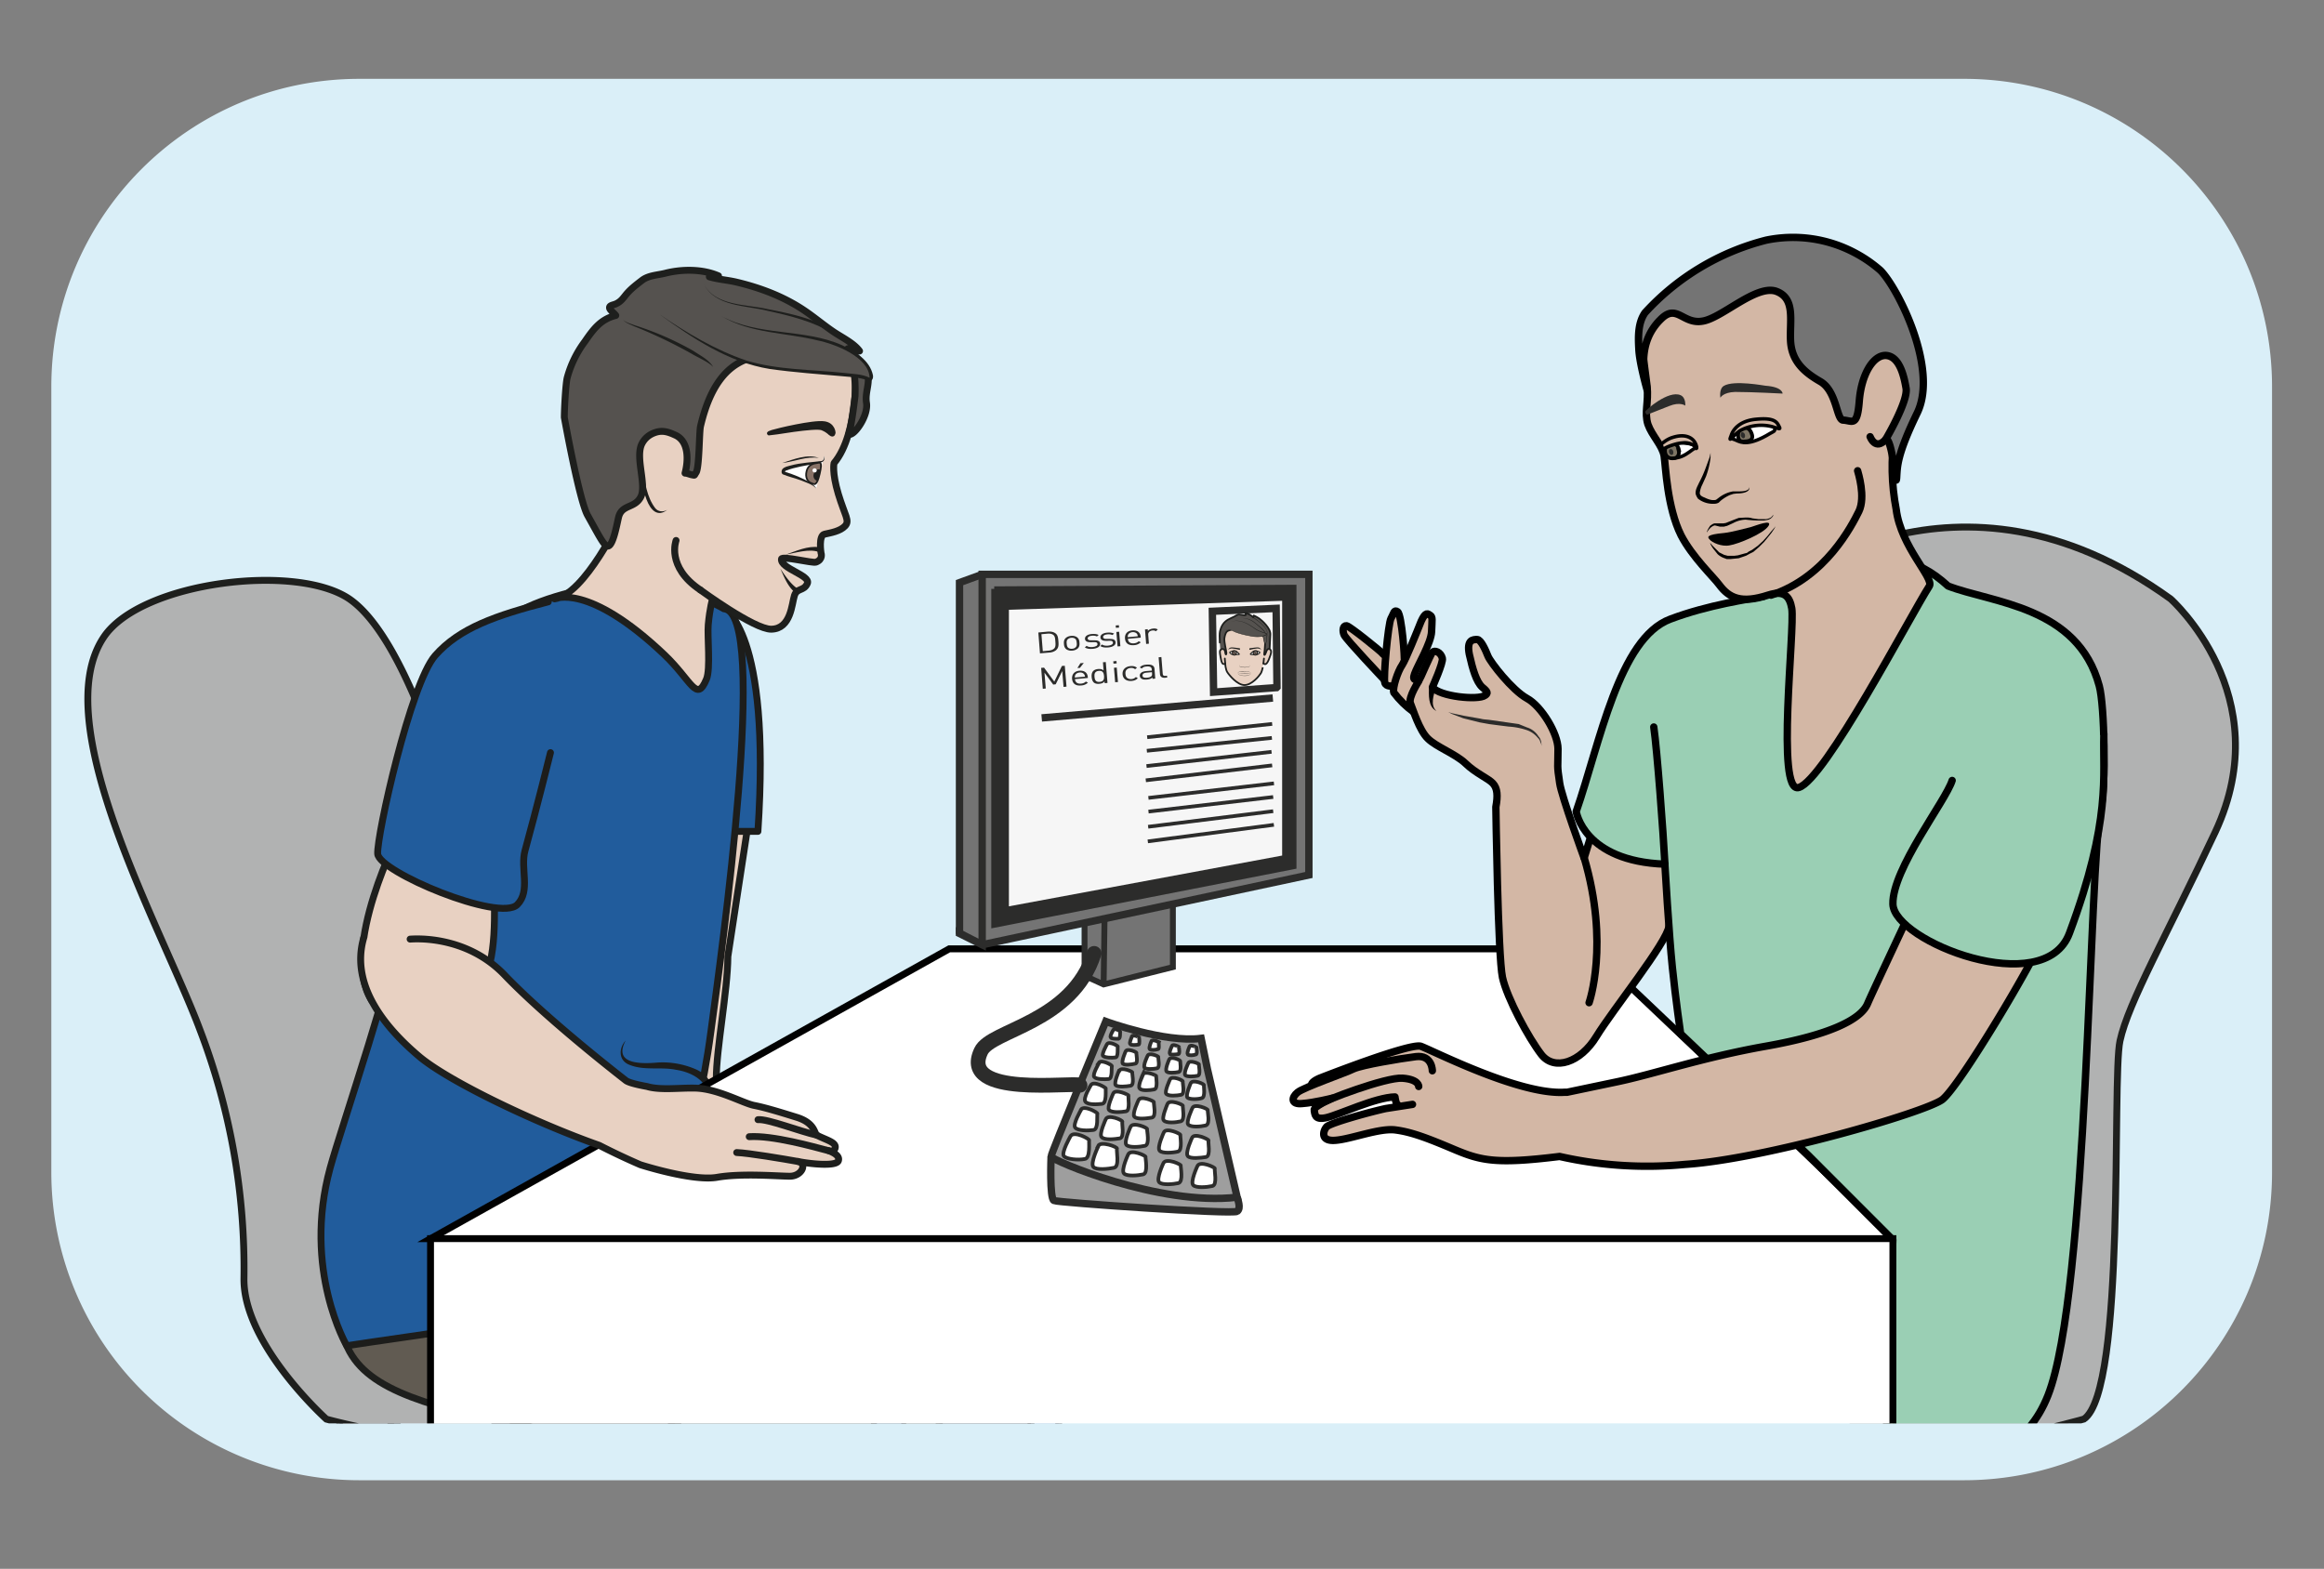 <?xml version="1.0" encoding="UTF-8" standalone="no"?><svg xmlns="http://www.w3.org/2000/svg" xml:space="preserve" viewBox="0 0 449.65 303.57"><rect x="0" y="0" width="449.65" height="303.57" fill="#808080" stroke="none"/><defs><clipPath id="a" clipPathUnits="userSpaceOnUse"><path d="M0 227.68h337.24V0H0Z"/></clipPath><clipPath id="b" clipPathUnits="userSpaceOnUse"><path d="M0 21.11h329.77v185.45H0Z"/></clipPath><clipPath id="c" clipPathUnits="userSpaceOnUse"><path d="M0 227.68h337.24V0H0Z"/></clipPath></defs><g clip-path="url(#a)" transform="matrix(1.333 0 0 -1.333 0 303.57)"><path d="M0 0h-232.93a44.7 44.7 0 0 0-44.7 44.7v114.03c0 24.68 20.02 44.7 44.7 44.7H0c24.68 0 44.7-20.02 44.7-44.7V44.7C44.7 20.01 24.67 0 0 0" style="fill:#daeff8;fill-opacity:1;fill-rule:nonzero;stroke:none" transform="translate(285.08 12.86)"/></g><g clip-path="url(#b)" transform="matrix(1.333 0 0 -1.333 0 303.57)"><path d="M0 0s-.1-79.53 1.45-81.06c4.77-4.72 7.65 2.51 7.65 2.51L8.72-5.39Z" style="fill:#716f6e;fill-opacity:1;fill-rule:nonzero;stroke:none" transform="translate(49.3 26.02)"/><path d="M0 0s-.1-79.53 1.45-81.06c4.77-4.72 7.65 2.51 7.65 2.51L8.72-5.39Z" style="fill:none;stroke:#1e1f1d;stroke-width:1;stroke-linecap:round;stroke-linejoin:miter;stroke-miterlimit:10;stroke-dasharray:none;stroke-opacity:1" transform="translate(49.3 26.02)"/><path d="M0 0s-7.66 35.65-18.33 43.27c-7.6 5.4-30.26 2.65-35.74-5.37-8.54-12.51 8.42-42.41 13.9-57.04a96.95 96.95 0 0 0 6.4-36.15c-.1-9.56 11.96-20.4 11.96-20.4s26.51-7.39 46.78-2.15-4.8 34.1-4.8 34.1" style="fill:#b1b2b2;fill-opacity:1;fill-rule:nonzero;stroke:#1e1f1d;stroke-width:1;stroke-linecap:round;stroke-linejoin:miter;stroke-miterlimit:10;stroke-dasharray:none;stroke-opacity:1" transform="translate(69.18 97.42)"/><path d="m0 0-3.11-20.33c-.03-5.08-1.7-13.45-1.68-17.79.02-6.46-8 10.35-8 10.35l9.04 29.38z" style="fill:#e8d1c2;fill-opacity:1;fill-rule:nonzero;stroke:none" transform="translate(108.76 109.22)"/><path d="m0 0-3.11-20.33c-.03-5.08-1.7-13.45-1.68-17.79.02-6.46-8 10.35-8 10.35l9.04 29.38z" style="fill:none;stroke:#1e1f1d;stroke-width:1;stroke-linecap:round;stroke-linejoin:round;stroke-miterlimit:10;stroke-dasharray:none;stroke-opacity:1" transform="translate(108.76 109.22)"/><path d="M0 0s6.88-2.95 4.94-32.31h-6.9Z" style="fill:#215c9c;fill-opacity:1;fill-rule:nonzero;stroke:none" transform="translate(105.07 139.36)"/><path d="M0 0s6.88-2.95 4.94-32.31h-6.9Z" style="fill:none;stroke:#1d1d1b;stroke-width:1;stroke-linecap:round;stroke-linejoin:round;stroke-miterlimit:10;stroke-dasharray:none;stroke-opacity:1" transform="translate(105.07 139.36)"/><path d="M0 0s26.16-15.06 47.35-18.42c8.37-1.33 26-1.34 26.85-16.63 1.13-20.34-1.52-37.23-.67-47.1.94-10.8 1.9-19.73 1.9-19.73s-1.65-5.17-13.68-3.13c-15.14 2.57-10.42 3.66-10.42 3.66s5.15 14.8 4.09 28.41c-1.06 13.62-.6 22.82 3.18 35.34 0 0-46.57 5.6-60.17 8.8-13.6 3.21-20.3 6.2-21.03 14.31" style="fill:#9cbbd7;fill-opacity:1;fill-rule:nonzero;stroke:#1e1f1d;stroke-width:1;stroke-linecap:round;stroke-linejoin:round;stroke-miterlimit:10;stroke-dasharray:none;stroke-opacity:1" transform="translate(79.2 64.14)"/><path d="M0 0s10.47-7.48 27.23-12.06c4.31-1.18 37.25-4.37 35.82-20.19-1.82-20.29-.03-41.74-3.84-58.86-2.77-12.44-.23-23.5-.23-23.5s-3.61-2.93-11.35-1.6c-15.13 2.62-11.45 6.35-11.45 6.35s2.64 16.13 3.18 29.78c.51 13-4.07 26.73-.29 39.25 0 0-41.91 2.18-55.52 5.38-13.6 3.2-20.3 6.2-21.03 14.3" style="fill:#615b52;fill-opacity:1;fill-rule:nonzero;stroke:#1e1f1d;stroke-width:1;stroke-linecap:round;stroke-linejoin:round;stroke-miterlimit:10;stroke-dasharray:none;stroke-opacity:1" transform="translate(86.9 57.29)"/><path d="M0 0s-8.51 5.23-19.33 3.04C-34.87-.08-35.26-5.53-38.3-11.5c-3.02-5.98-3.26-11.9-6.56-27.19-3.3-15.3-10.62-36.38-12.3-42.51-4.02-14.77 2.42-25.78 2.42-25.78s21.25 3.27 27.1 3.54c9.24.44 23.76 18.12 23.76 18.12l-4.1 4.32s3.71 1.75 6.1 19.66C-.38-50.13 6.63-.48 0 0" style="fill:#215c9c;fill-opacity:1;fill-rule:nonzero;stroke:#1d1d1b;stroke-width:1;stroke-linecap:round;stroke-linejoin:round;stroke-miterlimit:10;stroke-dasharray:none;stroke-opacity:1" transform="translate(105.07 139.36)"/><path d="M0 0s-2.93-3.99 4.1-3.64c8.58.42 11.57-5.43 3.3-8.8-8.25-3.36-17.14-6.24-16.72-7.24" style="fill:#215c9c;fill-opacity:1;fill-rule:nonzero;stroke:none" transform="translate(90.82 76.7)"/><path d="M0 0c-1.91-3.54 2.35-3.41 4.7-3.2a12.1 12.1 0 0 0 5.46-.98c1.85-.78 3.35-3 2.25-4.98-1.38-2.6-4.43-3.55-6.9-4.53-1.68-.64-3.37-1.27-5.07-1.86-1.75-.62-5.9-2.08-7.58-2.76-.62-.26-1.24-.51-1.81-.87-.16-.13-.41-.27-.37-.5-.07.24.18.41.33.56 1.27.94 2.77 1.52 4.19 2.2 2.86 1.23 7.04 2.9 9.97 4.09 1.66.7 3.35 1.27 4.72 2.3 3.87 2.82 1.16 5.7-2.58 6.27-2.2.46-4.55-.15-6.71.7-1.66.6-1.66 2.4-.6 3.56" style="fill:#1d1d1b;fill-opacity:1;fill-rule:nonzero;stroke:none" transform="translate(90.82 76.7)"/><path d="M0 0s-5.55-10.36-3.23-9.38c2.32.99 4.67 5.34 7.08 5.56" style="fill:#9cbbd7;fill-opacity:1;fill-rule:nonzero;stroke:none" transform="translate(129.2 25.83)"/><path d="M0 0c-1.03-3.01-2.76-5.92-3.3-9.04.02-.07 0 .01-.04.03-.1.1-.18.06-.15.07 1.25.53 2.13 1.6 3.13 2.52 1.18 1.09 2.5 2.53 4.21 2.6C1.05-4.85-.03-8.1-2.58-9.6c-.2-.1-.48-.27-.7-.32C-6.54-10.1-.8-1.13 0 0" style="fill:#1e1f1d;fill-opacity:1;fill-rule:nonzero;stroke:none" transform="translate(129.2 25.83)"/><path d="M0 0s-2.9 5.51-4.92-3.6c0 0-.42-1.39-.64-3.83-.15-1.66.36-6.41-.26-7.9-1.46-3.48-2.12-.24-6.1 3.55C-23-1.25-27.87-3.67-27.87-3.67c4.4.62 9.68 11.85 9.68 11.85" style="fill:#e8d1c2;fill-opacity:1;fill-rule:nonzero;stroke:#1e1f1d;stroke-width:1;stroke-linecap:round;stroke-linejoin:round;stroke-miterlimit:10;stroke-dasharray:none;stroke-opacity:1" transform="translate(108.36 144.47)"/><path d="M0 0s7.82-5.74 10.3-5.7c2.88.05 2.97 3.7 3.36 4.88.38 1.16 1.38.6 1.88 1.77S11.6 3.1 11.78 4.49c.07.48 4.5-.63 5-.46 1.1.4.74 1.34.74 1.34s-.4 2.51.5 2.72c.89.2 2.28.42 3 1.2.7.77-.03 1.47-.99 4.64-.95 3.17-.62 4.48-.62 4.48 3.67 4.35 3.17 14.35 3.17 14.35s-4.21 5.35-17 7.03C-7.18 41.46-12.9 27.63-13.8 21.05c-.9-6.52-1.23-4.06-.04-11.86" style="fill:#e8d1c2;fill-opacity:1;fill-rule:nonzero;stroke:#1e1f1d;stroke-width:1;stroke-linecap:round;stroke-linejoin:round;stroke-miterlimit:10;stroke-dasharray:none;stroke-opacity:1" transform="translate(101.65 142.1)"/><path d="M0 0c-2.83-2.18-3.98 4.14-3.56 5.96.32-1.98.6-4.12 1.82-5.72.4-.5 1.12-.6 1.74-.24" style="fill:#1d1d1b;fill-opacity:1;fill-rule:nonzero;stroke:none" transform="translate(96.85 153.72)"/><path d="M0 0s-.06 1.21-1.39 1.4C-2.99 1.64-8.27.36-8.93.15c-.76-.25-.5-.29-.43-.32.08-.03 6.71 1.18 7.68.75C-.71.16-.67-.13-.37-.27c.3-.15.33.11.37.27" style="fill:#1e1f1d;fill-opacity:1;fill-rule:evenodd;stroke:none" transform="translate(121.03 164.93)"/><path d="M0 0s-.06 1.21-1.39 1.4C-2.99 1.64-8.27.36-8.93.15c-.76-.25-.5-.29-.43-.32.08-.03 6.71 1.18 7.68.75C-.71.16-.67-.13-.37-.27c.3-.15.33.11.37.27Z" style="fill:none;stroke:#1d1d1b;stroke-width:.5;stroke-linecap:butt;stroke-linejoin:miter;stroke-miterlimit:10;stroke-dasharray:none;stroke-opacity:1" transform="translate(121.03 164.93)"/><path d="M0 0s.23-.85-.7-.92c-.91-.07-4.87-.68-5.16-1.14-.3-.46.21-.51.21-.51s4.04-1.23 4.5-2.16" style="fill:#fff;fill-opacity:1;fill-rule:nonzero;stroke:none" transform="translate(119.63 161.56)"/><path d="M0 0c.1-.28.06-.68-.25-.87-.31-.18-.63-.17-.92-.24-1.46-.3-3.02-.5-4.4-1.04-.15-.05-.12-.2-.14-.15 1.24-.4 2.5-.88 3.62-1.56.35-.24.74-.48.93-.87-.56.62-1.43.84-2.18 1.16-.9.34-1.92.57-2.67.89-.24.16-.21.54-.07.74.31.37.8.42 1.2.54 1.48.41 3.08.46 4.55.66.26.1.37.44.33.74" style="fill:#1e1f1d;fill-opacity:1;fill-rule:nonzero;stroke:none" transform="translate(119.63 161.56)"/><path d="M0 0c-1.32.5-3.32-.11-4.82-.4C-3.25.13-1.62.93.08.69.46.6.85.22.7-.26L0 0" style="fill:#1d1d1b;fill-opacity:1;fill-rule:nonzero;stroke:none" transform="translate(118.82 147.61)"/><path d="M0 0c.64-1 1.62-2.38 2.46-2.88l.24-.71a.71.71 0 0 0-.53.08C1.07-2.63.57-1.23 0 0" style="fill:#1d1d1b;fill-opacity:1;fill-rule:nonzero;stroke:none" transform="translate(113.25 145.22)"/><path d="M0 0c-.22-.91.17-1.5.6-1.68.58-.24.86-.53 1.3 1.3.48 2.03-.02 1.62-.49 1.56C.96 1.13.21.91 0 0" style="fill:#887266;fill-opacity:1;fill-rule:evenodd;stroke:none" transform="translate(117.07 159.32)"/><path d="M0 0c-.22-.91.17-1.5.6-1.68.58-.24.86-.53 1.3 1.3.48 2.03-.02 1.62-.49 1.56C.96 1.13.21.91 0 0Z" style="fill:none;stroke:#1d1d1b;stroke-width:.25;stroke-linecap:round;stroke-linejoin:round;stroke-miterlimit:10;stroke-dasharray:none;stroke-opacity:1" transform="translate(117.07 159.32)"/><path d="M0 0s-.56.27-.87-.52c-.3-.78.42-1.23.59-1.06C-.28-1.58.1-.03 0 0" style="fill:#1e1f1d;fill-opacity:1;fill-rule:evenodd;stroke:none" transform="translate(119.01 159.56)"/><path d="M0 0c-.2-.83-.16-6.03-.65-6.73-.3-.45-.12-.41-.63-.32-.3.06-.64.23-.97.24.48 1.82.59 4.6-1.39 5.51-.98.45-1.83.76-2.91.4-.91-.3-1.6-.88-2-1.72-.92-2 .75-5.93-.12-7.63-.87-1.71-2.77-1.06-3.23-2.98-.24-1.01-.77-4-1.49-4.16-.56-.13-1.2 1.24-3 4.45-1.22 2.18-3.38 14.22-3.38 14.22-.01.97.18 4.75.41 5.73a15.6 15.6 0 0 0 2.58 5.3c1.24 1.8 2.3 3.23 4.48 3.77-.18.29-.84.75-.9 1.06-.09.43.54.44.93.63.85.4 1.11.97 1.7 1.62.6.66 1.35 1.23 2.05 1.77.96.75 2.24.76 3.4 1.05 2.43.62 5.43.63 7.73-.38-.26-.16-1-.19-1.33-.14 1.26-.38 2.65-.46 3.95-.77 3.61-.86 7.1-2.2 10.15-4.33 1.37-.95 2.65-2.03 4.03-2.95 1.16-.77 2.86-1.6 3.67-2.72-.55.14-1.13.2-1.7.34.96-.96 1.98-1.93 2.64-3.16.83-1.56-.2-2.96.07-4.71.3-1.97-1.93-4.96-2.57-4.53 0 0 .34.8.91 5.55 0 0 .2 4.25-.75 4.34-.96.1-5.48 2.22-8 1.86C9.71 10.05 2.82 12.04 0 0" style="fill:#55524f;fill-opacity:1;fill-rule:nonzero;stroke:none" transform="translate(101.68 165.86)"/><path d="M0 0c-.2-.83-.16-6.03-.65-6.73-.3-.45-.12-.41-.63-.32-.3.06-.64.23-.97.24.48 1.82.59 4.6-1.39 5.51-.98.45-1.83.76-2.91.4-.91-.3-1.6-.88-2-1.72-.92-2 .75-5.93-.12-7.63-.87-1.71-2.77-1.06-3.23-2.98-.24-1.01-.77-4-1.49-4.16-.56-.13-1.2 1.24-3 4.45-1.22 2.18-3.38 14.22-3.38 14.22-.01.97.18 4.75.41 5.73a15.6 15.6 0 0 0 2.58 5.3c1.24 1.8 2.3 3.23 4.48 3.77-.18.29-.84.75-.9 1.06-.09.43.54.44.93.63.85.4 1.11.97 1.7 1.62.6.66 1.35 1.23 2.05 1.77.96.75 2.24.76 3.4 1.05 2.43.62 5.43.63 7.73-.38-.26-.16-1-.19-1.33-.14 1.26-.38 2.65-.46 3.95-.77 3.61-.86 7.1-2.2 10.15-4.33 1.37-.95 2.65-2.03 4.03-2.95 1.16-.77 2.86-1.6 3.67-2.72-.55.14-1.13.2-1.7.34.96-.96 1.98-1.93 2.64-3.16.83-1.56-.2-2.96.07-4.71.3-1.97-1.93-4.96-2.57-4.53 0 0 .34.8.91 5.55 0 0 .2 4.25-.75 4.34-.96.1-5.48 2.22-8 1.86C9.71 10.05 2.82 12.04 0 0Z" style="fill:none;stroke:#1e1f1d;stroke-width:1;stroke-linecap:round;stroke-linejoin:round;stroke-miterlimit:10;stroke-dasharray:none;stroke-opacity:1" transform="translate(101.68 165.86)"/><path d="M0 0c-.71.76-2.22 1.37-3.12 1.92a70.88 70.88 0 0 1-8.35 3.99c-.55.27-1.19.45-1.6.93.46-.42 1.1-.55 1.66-.78a44 44 0 0 0 8.53-3.72C-1.88 1.66-.63 1.07 0 0" style="fill:#1e1f1d;fill-opacity:1;fill-rule:nonzero;stroke:none" transform="translate(103.52 174.46)"/><path d="M0 0s8.94-6.7 15.54-7.66C22.14-8.63 29.3-8.7 30.3-9.4s.97 3.25-5.66 5.37C21.06-2.88 11.61-2.38 9.06-.3" style="fill:#55524f;fill-opacity:1;fill-rule:nonzero;stroke:none" transform="translate(95.7 182.13)"/><path d="M0 0c3.93-2.7 8.1-5.19 12.63-6.73 4.56-1.39 9.48-1.29 14.2-1.8 1.25-.17 2.56-.13 3.69-.7-.1 3.02-5 4.9-7.58 5.43-4.58 1.13-9.76 1-13.88 3.5 5.31-2.92 11.92-1.76 17.43-4.19 1.88-.88 4.07-2.19 4.52-4.39.05-.27-.03-.78-.44-.82-1.18.44-2.47.57-3.78.67-3.58.32-7.19.57-10.75 1.07C10.05-7 4.8-3.48 0 0" style="fill:#1e1f1d;fill-opacity:1;fill-rule:nonzero;stroke:none" transform="translate(95.7 182.13)"/><path d="M0 0c1.62-3.17 6.16-2.88 9.2-3.59 3.38-.66 6.8-1.4 9.83-3.16.27-.17.01-.61-.27-.43-2.89 1.8-6.3 2.62-9.61 3.35C6.11-3.05 1.58-3.24 0 0" style="fill:#1e1f1d;fill-opacity:1;fill-rule:nonzero;stroke:none" transform="translate(102.2 186.46)"/><path d="M0 0c1.6.53 3.7 1.37 5.33.73C3.57 1.03 1.77.2 0 0" style="fill:#1e1f1d;fill-opacity:1;fill-rule:nonzero;stroke:none" transform="translate(113.53 160.52)"/><path d="M0 0c-5 3.35-3.52 7.18-3.52 7.18" style="fill:#e8d1c2;fill-opacity:1;fill-rule:nonzero;stroke:#1e1f1d;stroke-width:1;stroke-linecap:round;stroke-linejoin:round;stroke-miterlimit:10;stroke-dasharray:none;stroke-opacity:1" transform="translate(101.65 142.1)"/><path d="M0 0a.3.3 0 0 0-.37-.22.3.3 0 0 0-.23.36c.03.16.2.26.37.22A.3.3 0 0 0 0 0" style="fill:#fff;fill-opacity:1;fill-rule:nonzero;stroke:none" transform="translate(118.54 159.38)"/><path d="M0 0s25.27 21.13 56.55-1.45c0 0 15.77-13.96 6.5-33.82-6.98-14.87-12.63-24.74-13.84-30.34-1.2-5.54.9-50.74-5.23-54.9 0 0-24.05-6.87-33.74-4.04" style="fill:#b1b2b2;fill-opacity:1;fill-rule:nonzero;stroke:#1e1f1d;stroke-width:1;stroke-linecap:round;stroke-linejoin:miter;stroke-miterlimit:10;stroke-dasharray:none;stroke-opacity:1" transform="translate(258.5 142.25)"/><path d="m0 0-75.29-42.08s212.14-.42 212.26 0C137.09-41.7 93.03 0 93.03 0Z" style="fill:#fff;fill-opacity:1;fill-rule:nonzero;stroke:none" transform="translate(137.78 90)"/><path d="m0 0-75.29-42.08s212.14-.42 212.26 0C137.09-41.7 93.03 0 93.03 0Z" style="fill:none;stroke:#010101;stroke-width:1;stroke-linecap:butt;stroke-linejoin:miter;stroke-miterlimit:10;stroke-dasharray:none;stroke-opacity:1" transform="translate(137.78 90)"/><path d="M0 0v43.97h-47.36l-3.46-1.26.19-51.23 3.27-1.64 14.73 3.18.24-7.56 2.79-1.25 10.01 2.5-.1 9.05z" style="fill:#747474;fill-opacity:1;fill-rule:nonzero;stroke:none" transform="translate(190 100.4)"/><path d="m0 0 42.84.24.33-40.74-43.31-8.42z" style="fill:#2c2c2b;fill-opacity:1;fill-rule:nonzero;stroke:none" transform="translate(144.57 142.2)"/><path d="M0 0v43.05l39.66 1.3V7.37Z" style="fill:#f6f6f6;fill-opacity:1;fill-rule:nonzero;stroke:none" transform="translate(146.44 96.17)"/><path d="M0 0c-.22.14-.5.18-.8.15l-.88-.08.2-2.46.87.08c.31.03.58.12.77.3.26.24.21.69.18 1.06C.31-.58.3-.19 0 0m.48-2.22a1.7 1.7 0 0 0-1-.37l-1.37-.12-.24 3.03 1.37.13C-.34.48.02.42.28.25.72-.01.74-.48.78-.9c.03-.42.1-.95-.3-1.3" style="fill:#2c2c2b;fill-opacity:1;fill-rule:nonzero;stroke:none" transform="translate(152.84 135.6)"/><path d="M0 0a.85.85 0 0 1-.52.1.84.84 0 0 1-.49-.2c-.19-.16-.2-.42-.17-.66.02-.23.06-.5.28-.63a.82.82 0 0 1 .5-.1c.2.01.38.08.5.2.2.17.2.43.17.66C.25-.39.21-.13 0 0m.4-1.46a1.31 1.31 0 0 0-.77-.3 1.3 1.3 0 0 0-.81.16c-.3.2-.38.48-.4.8-.03.33 0 .63.26.87.18.16.44.28.78.31.34.03.6-.04.81-.17.3-.19.38-.48.4-.8.03-.33 0-.62-.26-.87" style="fill:#2c2c2b;fill-opacity:1;fill-rule:nonzero;stroke:none" transform="translate(156.01 135.05)"/><path d="M0 0c-.47-.04-.84 0-1.16.2l.25.23c.23-.16.54-.2.88-.17.46.05.73.2.71.44C.67.9.52.98.2.97L-.26.96c-.55-.02-.85.14-.88.48-.03.39.38.66.97.71.4.04.76 0 1.02-.14L.6 1.8c-.2.1-.46.13-.75.1-.4-.04-.61-.19-.6-.4.02-.18.16-.28.52-.26H.2c.49.01.83-.1.87-.49C1.1.34.68.06 0 0" style="fill:#2c2c2b;fill-opacity:1;fill-rule:nonzero;stroke:none" transform="translate(158.62 133.55)"/><path d="M0 0c-.47-.04-.84 0-1.16.2l.25.23c.23-.16.54-.2.88-.17.46.05.73.2.71.44C.67.9.52.98.2.97L-.26.95c-.55 0-.85.15-.88.5-.03.38.38.65.97.7.4.04.76 0 1.02-.14L.6 1.8c-.2.1-.46.13-.75.1-.4-.04-.61-.19-.6-.4.02-.18.16-.28.52-.26H.2c.49.01.83-.1.87-.49C1.1.34.68.06 0 0" style="fill:#2c2c2b;fill-opacity:1;fill-rule:nonzero;stroke:none" transform="translate(160.86 133.75)"/><path d="m0 0-.17 2.1.4.03.18-2.1Zm-.24 2.7-.03.34.46.04.03-.35Z" style="fill:#2c2c2b;fill-opacity:1;fill-rule:nonzero;stroke:none" transform="translate(162.21 133.9)"/><path d="M0 0c-.12.18-.38.28-.67.26-.3-.03-.54-.18-.63-.38a.7.7 0 0 1-.05-.35L.1-.34A.7.7 0 0 1 0 0m-1.33-.7c.03-.47.34-.7.87-.66.32.03.5.12.7.3l.3-.15a1.5 1.5 0 0 0-.99-.42c-.73-.06-1.24.23-1.3.97C-1.8.02-1.4.45-.69.52.02.58.48.22.53-.4v-.14z" style="fill:#2c2c2b;fill-opacity:1;fill-rule:nonzero;stroke:none" transform="translate(165.04 135.71)"/><path d="M0 0a.68.68 0 0 1-.5.11c-.4-.04-.64-.3-.61-.62l.1-1.29-.4-.04-.17 2.1.4.04.02-.26c.14.19.44.32.76.35.26.03.47 0 .68-.13Z" style="fill:#2c2c2b;fill-opacity:1;fill-rule:nonzero;stroke:none" transform="translate(167.77 136.1)"/><path d="m0 0-.19 2.3-.95-1.92-.36-.04-1.27 1.73.19-2.3-.43-.04-.24 3.03.42.04L-1.34.77l1.1 2.27.42.03L.43.04z" style="fill:#2c2c2b;fill-opacity:1;fill-rule:nonzero;stroke:none" transform="translate(154.37 128.02)"/><path d="m0 0-.37-.03.44.7.49.04zm.61-.94c-.12.19-.38.29-.67.26-.3-.03-.53-.17-.62-.37a.71.71 0 0 1-.06-.36l1.47.13a.7.7 0 0 1-.11.34m-1.34-.7c.04-.46.35-.7.88-.65.32.03.5.12.7.3l.3-.16a1.5 1.5 0 0 0-1-.41c-.73-.07-1.23.22-1.3.96-.05.68.36 1.12 1.06 1.18.72.06 1.17-.29 1.22-.91l.01-.14z" style="fill:#2c2c2b;fill-opacity:1;fill-rule:nonzero;stroke:none" transform="translate(156.75 130.79)"/><path d="M0 0c-.6-.05-.67-.46-.63-.86.03-.41.16-.8.76-.74.6.05.66.45.63.86C.72-.33.6.06 0 0m.85-1.79-.02.26c-.2-.25-.46-.33-.77-.35-.28-.03-.53.02-.69.12-.3.19-.38.53-.41.86-.03.33 0 .68.27.92.13.13.38.22.66.25.3.02.56 0 .8-.2L.6 1.25l.41.03.25-3.03Z" style="fill:#2c2c2b;fill-opacity:1;fill-rule:nonzero;stroke:none" transform="translate(159.49 130.35)"/><path d="m0 0-.17 2.1.4.03.18-2.1Zm-.24 2.7-.03.34.46.04.03-.35Z" style="fill:#2c2c2b;fill-opacity:1;fill-rule:nonzero;stroke:none" transform="translate(161.86 128.7)"/><path d="M0 0c-.7-.06-1.26.25-1.32.96-.05.72.45 1.13 1.15 1.19.38.03.63-.02.94-.23L.5 1.7c-.22.16-.39.2-.65.18a.87.87 0 0 1-.63-.3C-.89 1.43-.93 1.26-.9 1c.02-.26.09-.42.23-.55.16-.14.39-.2.66-.18.26.03.42.1.62.3L.89.39C.62.13.39.04 0 0" style="fill:#2c2c2b;fill-opacity:1;fill-rule:nonzero;stroke:none" transform="translate(164.26 128.89)"/><path d="m0 0-.78-.07c-.41-.04-.6-.18-.59-.43.02-.24.23-.34.67-.3.23.02.44.06.6.2.1.08.13.2.12.37zm.08-.97-.02.2c-.21-.19-.4-.26-.78-.3-.38-.03-.61 0-.8.13a.53.53 0 0 0-.24.4c-.03.37.29.64.9.7l.84.07-.01.2c-.03.3-.24.44-.75.4-.36-.03-.53-.11-.68-.3l-.3.16c.24.27.51.36.96.4C-.05 1.16.33.95.37.5L.48-.93z" style="fill:#2c2c2b;fill-opacity:1;fill-rule:nonzero;stroke:none" transform="translate(167.2 130.16)"/><path d="M0 0c-.48-.04-.72.17-.75.5l-.2 2.47.4.04.2-2.46c.02-.21.12-.3.4-.28L.27.3.3.03z" style="fill:#2c2c2b;fill-opacity:1;fill-rule:nonzero;stroke:none" transform="translate(169.12 129.35)"/><path d="m0 0 33.55 2.89" style="fill:none;stroke:#2c2c2b;stroke-width:1.069;stroke-linecap:butt;stroke-linejoin:miter;stroke-miterlimit:10;stroke-dasharray:none;stroke-opacity:1" transform="translate(151.2 123.52)"/><path d="m0 0 18.14 1.93M-.05-1.97 18.1-.1M-.1-4.19l18.15 2.07M-.2-6.26l18.34 2.17M.18-8.81 18.4-6.7M.19-10.8l18.1 2.12M.14-13l18.15 2.26M.09-15.12l18.3 2.4" style="fill:none;stroke:#2c2c2b;stroke-width:.535;stroke-linecap:butt;stroke-linejoin:miter;stroke-miterlimit:10;stroke-dasharray:none;stroke-opacity:1" transform="translate(166.51 120.72)"/><path d="m0 0 7.94 19.68s5.6-1.32 5.84-1.56c2.66-.52 5.35-.82 8.06-.9l5.17-23s.3-2.04 0-2.1C26.65-7.88.54-6.56.42-6.32c-.18.24-.48 3.19-.48 3.19L0 .06Z" style="fill:#9e9e9e;fill-opacity:1;fill-rule:nonzero;stroke:none" transform="translate(152.56 59.78)"/><path d="m0 0-9.14-.66-.18 11.74 9.26.42L.06.06Z" style="fill:none;stroke:#2c2c2b;stroke-width:1.069;stroke-linecap:butt;stroke-linejoin:miter;stroke-miterlimit:10;stroke-dasharray:none;stroke-opacity:1" transform="translate(185.29 127.92)"/><path d="M0 0s-1.38-2.4-.96-2.89c.42-.48 2.16-.6 3-.42.9.06.6 2.47.67 2.7C2.83-.41.48.85 0 0" style="fill:#fff;fill-opacity:1;fill-rule:nonzero;stroke:none" transform="translate(155.38 62.8)"/><path d="M0 0s-1.38-2.4-.96-2.89c.42-.48 2.16-.6 3-.42.9.06.6 2.47.67 2.7C2.83-.41.48.85 0 0Z" style="fill:none;stroke:#2c2c2b;stroke-width:.535;stroke-linecap:butt;stroke-linejoin:miter;stroke-miterlimit:10;stroke-dasharray:none;stroke-opacity:1" transform="translate(155.38 62.8)"/><path d="M0 0s-1.2-2.05-.84-2.53S1.08-3 1.8-2.89c.79.06.49 2.17.6 2.35C2.48-.36.43.78 0 .06" style="fill:#fff;fill-opacity:1;fill-rule:nonzero;stroke:none" transform="translate(156.89 66.59)"/><path d="M0 0s-1.2-2.05-.84-2.53S1.08-3 1.8-2.89c.79.06.49 2.17.6 2.35C2.48-.36.43.78 0 .06Z" style="fill:none;stroke:#2c2c2b;stroke-width:.535;stroke-linecap:butt;stroke-linejoin:miter;stroke-miterlimit:10;stroke-dasharray:none;stroke-opacity:1" transform="translate(156.89 66.59)"/><path d="M0 0s-1.2-1.93-.78-2.4c.42-.49 1.74-.37 2.4-.3.73.05.49 2.04.55 2.22C2.23-.36.37.72 0 0" style="fill:#fff;fill-opacity:1;fill-rule:nonzero;stroke:none" transform="translate(158.33 70.2)"/><path d="M0 0s-1.2-1.93-.78-2.4c.42-.49 1.74-.37 2.4-.3.73.05.49 2.04.55 2.22C2.23-.36.37.72 0 0Z" style="fill:none;stroke:#2c2c2b;stroke-width:.535;stroke-linecap:butt;stroke-linejoin:miter;stroke-miterlimit:10;stroke-dasharray:none;stroke-opacity:1" transform="translate(158.33 70.2)"/><path d="M0 0s-1.02-1.69-.72-2.05c.3-.36 1.5-.36 2.1-.3.6.06.36 1.75.48 1.87C1.86-.3.3.54-.06 0" style="fill:#fff;fill-opacity:1;fill-rule:nonzero;stroke:none" transform="translate(159.54 73.45)"/><path d="M0 0s-1.02-1.69-.72-2.05c.3-.36 1.5-.36 2.1-.3.6.06.36 1.75.48 1.87C1.86-.3.3.54-.06 0z" style="fill:none;stroke:#2c2c2b;stroke-width:.535;stroke-linecap:butt;stroke-linejoin:miter;stroke-miterlimit:10;stroke-dasharray:none;stroke-opacity:1" transform="translate(159.54 73.45)"/><path d="M0 0s-.78-1.38-.6-1.69c.3-.3 1.32-.3 1.8-.24.48 0 .3 1.45.36 1.57C1.62-.24.3.48 0 0" style="fill:#fff;fill-opacity:1;fill-rule:nonzero;stroke:none" transform="translate(160.68 76.16)"/><path d="M0 0s-.78-1.38-.6-1.69c.3-.3 1.32-.3 1.8-.24.48 0 .3 1.45.36 1.57C1.62-.24.3.48 0 0Z" style="fill:none;stroke:#2c2c2b;stroke-width:.535;stroke-linecap:butt;stroke-linejoin:miter;stroke-miterlimit:10;stroke-dasharray:none;stroke-opacity:1" transform="translate(160.68 76.16)"/><path d="M0 0s-.54-.9-.36-1.08c.12-.18.78-.18 1.14-.18.3.06.18.96.24 1.02C1.02-.12.18.36 0 0" style="fill:#fff;fill-opacity:1;fill-rule:nonzero;stroke:none" transform="translate(161.58 78.2)"/><path d="M0 0s-.54-.9-.36-1.08c.12-.18.78-.18 1.14-.18.3.06.18.96.24 1.02C1.02-.12.18.36 0 0Z" style="fill:none;stroke:#2c2c2b;stroke-width:.535;stroke-linecap:butt;stroke-linejoin:miter;stroke-miterlimit:10;stroke-dasharray:none;stroke-opacity:1" transform="translate(161.58 78.2)"/><path d="M0 0s-1.2-2.47-.72-3.01c.42-.48 2.16-.3 3-.12.85.18.3 2.53.43 2.77C2.83-.12.3.84-.06 0" style="fill:#fff;fill-opacity:1;fill-rule:nonzero;stroke:none" transform="translate(159.42 61.35)"/><path d="M0 0s-1.2-2.47-.72-3.01c.42-.48 2.16-.3 3-.12.85.18.3 2.53.43 2.77C2.83-.12.3.84-.06 0Z" style="fill:none;stroke:#2c2c2b;stroke-width:.535;stroke-linecap:butt;stroke-linejoin:miter;stroke-miterlimit:10;stroke-dasharray:none;stroke-opacity:1" transform="translate(159.42 61.35)"/><path d="M0 0s-1.02-2.17-.6-2.59c.42-.48 1.92-.3 2.65-.18.72.18.24 2.23.36 2.4C2.47-.11.3.79 0 0" style="fill:#fff;fill-opacity:1;fill-rule:nonzero;stroke:none" transform="translate(160.5 65.26)"/><path d="M0 0s-1.02-2.17-.6-2.59c.42-.48 1.92-.3 2.65-.18.72.18.24 2.23.36 2.4C2.47-.11.3.79 0 0Z" style="fill:none;stroke:#2c2c2b;stroke-width:.535;stroke-linecap:butt;stroke-linejoin:miter;stroke-miterlimit:10;stroke-dasharray:none;stroke-opacity:1" transform="translate(160.5 65.26)"/><path d="M0 0s-.96-2.05-.6-2.4c.42-.43 1.8-.3 2.46-.19.67.12.25 2.1.37 2.29C2.23-.18.3.72 0 0" style="fill:#fff;fill-opacity:1;fill-rule:nonzero;stroke:none" transform="translate(161.58 69)"/><path d="M0 0s-.96-2.05-.6-2.4c.42-.43 1.8-.3 2.46-.19.67.12.25 2.1.37 2.29C2.23-.18.3.72 0 0Z" style="fill:none;stroke:#2c2c2b;stroke-width:.535;stroke-linecap:butt;stroke-linejoin:miter;stroke-miterlimit:10;stroke-dasharray:none;stroke-opacity:1" transform="translate(161.58 69)"/><path d="M0 0s-.78-1.75-.48-2.1c.36-.3 1.56-.19 2.17-.07.6.12.18 1.8.24 1.93C1.99-.12.3.6.05 0" style="fill:#fff;fill-opacity:1;fill-rule:nonzero;stroke:none" transform="translate(162.42 72.3)"/><path d="M0 0s-.78-1.75-.48-2.1c.36-.3 1.56-.19 2.17-.07.6.12.18 1.8.24 1.93C1.99-.12.3.6.05 0Z" style="fill:none;stroke:#2c2c2b;stroke-width:.535;stroke-linecap:butt;stroke-linejoin:miter;stroke-miterlimit:10;stroke-dasharray:none;stroke-opacity:1" transform="translate(162.42 72.3)"/><path d="M0 0s-.66-1.45-.42-1.8c.3-.25 1.26-.13 1.8 0 .48.05.12 1.44.18 1.56C1.62-.12.24.48 0 0" style="fill:#fff;fill-opacity:1;fill-rule:nonzero;stroke:none" transform="translate(163.39 75.13)"/><path d="M0 0s-.66-1.45-.42-1.8c.3-.25 1.26-.13 1.8 0 .48.05.12 1.44.18 1.56C1.62-.12.24.48 0 0Z" style="fill:none;stroke:#2c2c2b;stroke-width:.535;stroke-linecap:butt;stroke-linejoin:miter;stroke-miterlimit:10;stroke-dasharray:none;stroke-opacity:1" transform="translate(163.39 75.13)"/><path d="M0 0s-.42-.9-.24-1.08c.18-.18.84-.12 1.2-.06.24 0 .06.96.12 1.02 0 .06-.9.48-1.08.18" style="fill:#fff;fill-opacity:1;fill-rule:nonzero;stroke:none" transform="translate(164.29 77.24)"/><path d="M0 0s-.42-.9-.24-1.08c.18-.18.84-.12 1.2-.06.24 0 .06.96.12 1.02 0 .06-.9.48-1.08.18z" style="fill:none;stroke:#2c2c2b;stroke-width:.535;stroke-linecap:butt;stroke-linejoin:miter;stroke-miterlimit:10;stroke-dasharray:none;stroke-opacity:1" transform="translate(164.29 77.24)"/><path d="M0 0s-1.08-2.29-.6-2.77c.42-.42 1.98-.3 2.77-.12.78.18.3 2.4.36 2.53C2.59-.18.36.84 0 0" style="fill:#fff;fill-opacity:1;fill-rule:nonzero;stroke:none" transform="translate(163.75 60.15)"/><path d="M0 0s-1.08-2.29-.6-2.77c.42-.42 1.98-.3 2.77-.12.78.18.3 2.4.36 2.53C2.59-.18.36.84 0 0Z" style="fill:none;stroke:#2c2c2b;stroke-width:.535;stroke-linecap:butt;stroke-linejoin:miter;stroke-miterlimit:10;stroke-dasharray:none;stroke-opacity:1" transform="translate(163.75 60.15)"/><path d="M0 0s-1.02-2.23-.6-2.65c.42-.42 1.92-.3 2.7-.12.73.18.25 2.23.3 2.4C2.54-.17.37.74 0 0" style="fill:#fff;fill-opacity:1;fill-rule:nonzero;stroke:none" transform="translate(164.1 64.18)"/><path d="M0 0s-1.02-2.23-.6-2.65c.42-.42 1.92-.3 2.7-.12.73.18.25 2.23.3 2.4C2.54-.17.37.74 0 0Z" style="fill:none;stroke:#2c2c2b;stroke-width:.535;stroke-linecap:butt;stroke-linejoin:miter;stroke-miterlimit:10;stroke-dasharray:none;stroke-opacity:1" transform="translate(164.1 64.18)"/><path d="M0 0s-.84-1.8-.48-2.1c.3-.37 1.5-.25 2.1-.13.6.12.24 1.8.3 1.93C1.93-.18.25.54 0-.06" style="fill:#fff;fill-opacity:1;fill-rule:nonzero;stroke:none" transform="translate(165.91 71.82)"/><path d="M0 0s-.84-1.8-.48-2.1c.3-.37 1.5-.25 2.1-.13.6.12.24 1.8.3 1.93C1.93-.18.25.54 0-.06z" style="fill:none;stroke:#2c2c2b;stroke-width:.535;stroke-linecap:butt;stroke-linejoin:miter;stroke-miterlimit:10;stroke-dasharray:none;stroke-opacity:1" transform="translate(165.91 71.82)"/><path d="M0 0s-.72-1.45-.42-1.75c.3-.24 1.26-.18 1.8-.06.48.13.12 1.5.18 1.63C1.62-.06.18.54 0 0" style="fill:#fff;fill-opacity:1;fill-rule:nonzero;stroke:none" transform="translate(166.57 74.47)"/><path d="M0 0s-.72-1.45-.42-1.75c.3-.24 1.26-.18 1.8-.06.48.13.12 1.5.18 1.63C1.62-.06.18.54 0 0Z" style="fill:none;stroke:#2c2c2b;stroke-width:.535;stroke-linecap:butt;stroke-linejoin:miter;stroke-miterlimit:10;stroke-dasharray:none;stroke-opacity:1" transform="translate(166.57 74.47)"/><path d="M0 0s-.42-.96-.24-1.14c.18-.18.84-.12 1.2 0 .24 0 .06.9.12 1.02 0 0-.9.48-1.08.12" style="fill:#fff;fill-opacity:1;fill-rule:nonzero;stroke:none" transform="translate(167.12 76.58)"/><path d="M0 0s-.42-.96-.24-1.14c.18-.18.84-.12 1.2 0 .24 0 .06.9.12 1.02 0 0-.9.48-1.08.12z" style="fill:none;stroke:#2c2c2b;stroke-width:.535;stroke-linecap:butt;stroke-linejoin:miter;stroke-miterlimit:10;stroke-dasharray:none;stroke-opacity:1" transform="translate(167.12 76.58)"/><path d="M0 0s-1.08-2.29-.6-2.77c.42-.42 1.98-.3 2.77-.12.78.18.3 2.4.36 2.53C2.65-.18.36.84 0 0" style="fill:#fff;fill-opacity:1;fill-rule:nonzero;stroke:none" transform="translate(168.86 58.88)"/><path d="M0 0s-1.08-2.29-.6-2.77c.42-.42 1.98-.3 2.77-.12.78.18.3 2.4.36 2.53C2.65-.18.36.84 0 0Z" style="fill:none;stroke:#2c2c2b;stroke-width:.535;stroke-linecap:butt;stroke-linejoin:miter;stroke-miterlimit:10;stroke-dasharray:none;stroke-opacity:1" transform="translate(168.86 58.88)"/><path d="M0 0s-1.08-2.29-.6-2.77c.42-.42 1.98-.3 2.77-.12.78.18.24 2.35.36 2.53C2.59-.18.36.84 0 0" style="fill:#fff;fill-opacity:1;fill-rule:nonzero;stroke:none" transform="translate(173.8 58.46)"/><path d="M0 0s-1.08-2.29-.6-2.77c.42-.42 1.98-.3 2.77-.12.78.18.24 2.35.36 2.53C2.59-.18.36.84 0 0Z" style="fill:none;stroke:#2c2c2b;stroke-width:.535;stroke-linecap:butt;stroke-linejoin:miter;stroke-miterlimit:10;stroke-dasharray:none;stroke-opacity:1" transform="translate(173.8 58.46)"/><path d="M0 0s-.66-1.45-.36-1.75c.24-.24 1.2-.18 1.74-.06.49.13.18 1.45.24 1.57C1.62-.06.24.54 0 0" style="fill:#fff;fill-opacity:1;fill-rule:nonzero;stroke:none" transform="translate(169.7 73.93)"/><path d="M0 0s-.66-1.45-.36-1.75c.24-.24 1.2-.18 1.74-.06.49.13.18 1.45.24 1.57C1.62-.06.24.54 0 0Z" style="fill:none;stroke:#2c2c2b;stroke-width:.535;stroke-linecap:butt;stroke-linejoin:miter;stroke-miterlimit:10;stroke-dasharray:none;stroke-opacity:1" transform="translate(169.7 73.93)"/><path d="M0 0s-.48-.96-.3-1.2c.18-.12.84-.06 1.2 0 .3 0 .06.96.12 1.02C1.02-.12.12.3 0 0" style="fill:#fff;fill-opacity:1;fill-rule:nonzero;stroke:none" transform="translate(170.12 75.92)"/><path d="M0 0s-.48-.96-.3-1.2c.18-.12.84-.06 1.2 0 .3 0 .06.96.12 1.02C1.02-.12.12.3 0 0Z" style="fill:none;stroke:#2c2c2b;stroke-width:.535;stroke-linecap:butt;stroke-linejoin:miter;stroke-miterlimit:10;stroke-dasharray:none;stroke-opacity:1" transform="translate(170.12 75.92)"/><path d="M0 0s-1.02-2.17-.6-2.65c.42-.42 1.92-.3 2.65-.12.72.18.3 2.23.36 2.4C2.47-.17.3.79 0 0" style="fill:#fff;fill-opacity:1;fill-rule:nonzero;stroke:none" transform="translate(168.92 63.34)"/><path d="M0 0s-1.02-2.17-.6-2.65c.42-.42 1.92-.3 2.65-.12.72.18.3 2.23.36 2.4C2.47-.17.3.79 0 0Z" style="fill:none;stroke:#2c2c2b;stroke-width:.535;stroke-linecap:butt;stroke-linejoin:miter;stroke-miterlimit:10;stroke-dasharray:none;stroke-opacity:1" transform="translate(168.92 63.34)"/><path d="M0 0s-1.02-2.17-.6-2.65c.42-.42 1.86-.24 2.65-.12.72.18.24 2.23.36 2.4C2.4-.17.3.79 0 0" style="fill:#fff;fill-opacity:1;fill-rule:nonzero;stroke:none" transform="translate(173.01 62.55)"/><path d="M0 0s-1.02-2.17-.6-2.65c.42-.42 1.86-.24 2.65-.12.72.18.24 2.23.36 2.4C2.4-.17.3.79 0 0Z" style="fill:none;stroke:#2c2c2b;stroke-width:.535;stroke-linecap:butt;stroke-linejoin:miter;stroke-miterlimit:10;stroke-dasharray:none;stroke-opacity:1" transform="translate(173.01 62.55)"/><path d="M0 0s-.96-1.99-.6-2.4c.42-.43 1.8-.25 2.53-.13.72.12.24 2.05.3 2.23C2.29-.12.3.72 0 0" style="fill:#fff;fill-opacity:1;fill-rule:nonzero;stroke:none" transform="translate(165.25 68.03)"/><path d="M0 0s-.96-1.99-.6-2.4c.42-.43 1.8-.25 2.53-.13.72.12.24 2.05.3 2.23C2.29-.12.3.72 0 0Z" style="fill:none;stroke:#2c2c2b;stroke-width:.535;stroke-linecap:butt;stroke-linejoin:miter;stroke-miterlimit:10;stroke-dasharray:none;stroke-opacity:1" transform="translate(165.25 68.03)"/><path d="M0 0s-.9-2.05-.54-2.4c.36-.43 1.8-.3 2.47-.13.66.18.24 2.05.3 2.23C2.35-.12.3.72 0 0" style="fill:#fff;fill-opacity:1;fill-rule:nonzero;stroke:none" transform="translate(169.46 67.49)"/><path d="M0 0s-.9-2.05-.54-2.4c.36-.43 1.8-.3 2.47-.13.66.18.24 2.05.3 2.23C2.35-.12.3.72 0 0Z" style="fill:none;stroke:#2c2c2b;stroke-width:.535;stroke-linecap:butt;stroke-linejoin:miter;stroke-miterlimit:10;stroke-dasharray:none;stroke-opacity:1" transform="translate(169.46 67.49)"/><path d="M0 0s-.96-2.05-.6-2.4c.42-.43 1.8-.3 2.53-.13.72.18.24 2.05.3 2.23C2.29-.12.3.72 0 0" style="fill:#fff;fill-opacity:1;fill-rule:nonzero;stroke:none" transform="translate(173.07 66.89)"/><path d="M0 0s-.96-2.05-.6-2.4c.42-.43 1.8-.3 2.53-.13.72.18.24 2.05.3 2.23C2.29-.12.3.72 0 0Z" style="fill:none;stroke:#2c2c2b;stroke-width:.535;stroke-linecap:butt;stroke-linejoin:miter;stroke-miterlimit:10;stroke-dasharray:none;stroke-opacity:1" transform="translate(173.07 66.89)"/><path d="M0 0s-.84-1.8-.54-2.1c.36-.37 1.56-.25 2.16-.13.6.12.18 1.8.24 1.93C1.93-.12.25.6 0 0" style="fill:#fff;fill-opacity:1;fill-rule:nonzero;stroke:none" transform="translate(169.82 71.04)"/><path d="M0 0s-.84-1.8-.54-2.1c.36-.37 1.56-.25 2.16-.13.6.12.18 1.8.24 1.93C1.93-.12.25.6 0 0Z" style="fill:none;stroke:#2c2c2b;stroke-width:.535;stroke-linecap:butt;stroke-linejoin:miter;stroke-miterlimit:10;stroke-dasharray:none;stroke-opacity:1" transform="translate(169.82 71.04)"/><path d="M0 0s-.78-1.75-.48-2.1c.36-.3 1.56-.25 2.1-.07.55.18.24 1.75.3 1.87C2-.12.3.6 0 0" style="fill:#fff;fill-opacity:1;fill-rule:nonzero;stroke:none" transform="translate(172.83 70.5)"/><path d="M0 0s-.78-1.75-.48-2.1c.36-.3 1.56-.25 2.1-.07.55.18.24 1.75.3 1.87C2-.12.3.6 0 0Z" style="fill:none;stroke:#2c2c2b;stroke-width:.535;stroke-linecap:butt;stroke-linejoin:miter;stroke-miterlimit:10;stroke-dasharray:none;stroke-opacity:1" transform="translate(172.83 70.5)"/><path d="M0 0s-.72-1.45-.42-1.75c.3-.24 1.26-.18 1.8-.06.48.13.12 1.5.18 1.63C1.62-.06.18.54 0 0" style="fill:#fff;fill-opacity:1;fill-rule:nonzero;stroke:none" transform="translate(172.47 73.39)"/><path d="M0 0s-.72-1.45-.42-1.75c.3-.24 1.26-.18 1.8-.06.48.13.12 1.5.18 1.63C1.62-.06.18.54 0 0Z" style="fill:none;stroke:#2c2c2b;stroke-width:.535;stroke-linecap:butt;stroke-linejoin:miter;stroke-miterlimit:10;stroke-dasharray:none;stroke-opacity:1" transform="translate(172.47 73.39)"/><path d="M0 0s-.42-.9-.24-1.14c.18-.18.84-.12 1.14 0 .3 0 .12.9.12 1.02C1.02-.06.12.36 0 0" style="fill:#fff;fill-opacity:1;fill-rule:nonzero;stroke:none" transform="translate(172.65 75.8)"/><path d="M0 0s-.42-.9-.24-1.14c.18-.18.84-.12 1.14 0 .3 0 .12.9.12 1.02C1.02-.06.12.36 0 0Z" style="fill:none;stroke:#2c2c2b;stroke-width:.535;stroke-linecap:butt;stroke-linejoin:miter;stroke-miterlimit:10;stroke-dasharray:none;stroke-opacity:1" transform="translate(172.65 75.8)"/><path d="M0 0c-3.19-10.11-14.98-11.08-16.42-14.2-3.25-6.87 13.53-4.4 14.37-4.94" style="fill:none;stroke:#2c2c2b;stroke-width:2.138;stroke-linecap:round;stroke-linejoin:miter;stroke-miterlimit:10;stroke-dasharray:none;stroke-opacity:1" transform="translate(158.81 89.34)"/><path d="m0 0 3.3-1.69v53.76h47.42V8.43L3.3-1.7 0-.06Z" style="fill:none;stroke:#2c2c2b;stroke-width:1.069;stroke-linecap:butt;stroke-linejoin:miter;stroke-miterlimit:10;stroke-dasharray:none;stroke-opacity:1" transform="translate(139.26 92.29)"/><path d="m0 0-3.3-1.2V-52.2" style="fill:none;stroke:#2c2c2b;stroke-width:1.069;stroke-linecap:butt;stroke-linejoin:miter;stroke-miterlimit:10;stroke-dasharray:none;stroke-opacity:1" transform="translate(142.57 144.36)"/><path d="M0 0v-48.76l43.44 8.5V.17L0-.06Zm25.93-45.75v-9.15l-10.05-2.52-2.77 1.26v7.58m2.9.73-.13-9.57" style="fill:none;stroke:#2c2c2b;stroke-width:.855;stroke-linecap:round;stroke-linejoin:miter;stroke-miterlimit:10;stroke-dasharray:none;stroke-opacity:1" transform="translate(144.31 142.25)"/><path d="m0 0 4.33-18.66c-11.43-1.32-26.95 5.42-27.01 5.9 0 .48 7.94 19.62 7.94 19.62S-6.2 3.73-.9 4.4L0 0" style="fill:none;stroke:#2c2c2b;stroke-width:1.069;stroke-linecap:butt;stroke-linejoin:miter;stroke-miterlimit:10;stroke-dasharray:none;stroke-opacity:1" transform="translate(175.24 72.6)"/><path d="M0 0s-.24-6.02.42-6.32c.6-.3 26-2.05 26.6-1.56.6.48.05 1.68 0 2.1" style="fill:none;stroke:#2c2c2b;stroke-width:1.069;stroke-linecap:butt;stroke-linejoin:miter;stroke-miterlimit:10;stroke-dasharray:none;stroke-opacity:1" transform="translate(152.56 59.78)"/><path d="M0 0s-5.42 5.72-5.71 6.38c-.25.6-.19 1.38.36 1.33.48-.07 4.93-3.68 5.1-3.92.25-.3.61-.48.61-.48" style="fill:#d3b7a5;fill-opacity:1;fill-rule:nonzero;stroke:#000;stroke-width:1.069;stroke-linecap:round;stroke-linejoin:round;stroke-miterlimit:10;stroke-dasharray:none;stroke-opacity:1" transform="translate(200.8 129.19)"/><path d="M0 0s-1.02-.18-1.2.48c-.24.6.48 8.6.9 9.33.42.72.42 1.33.96.96.6-.42 1.08-6.92.96-7.22" style="fill:#d3b7a5;fill-opacity:1;fill-rule:nonzero;stroke:#000;stroke-width:1.069;stroke-linecap:round;stroke-linejoin:round;stroke-miterlimit:10;stroke-dasharray:none;stroke-opacity:1" transform="translate(202.2 128.16)"/><path d="M0 0s-.84-.36-.42.78c.42 1.2 2.4 4.46 2.47 6.14.06 1.69.18 2.1-.18 2.35-.37.24-.67.6-1.33-.84-.6-1.5-2.22-5.54-2.77-6.38-.6-.85-1.44-3.31-1.2-3.98.82-1.09 1.78-2.03 2.89-2.83" style="fill:#d3b7a5;fill-opacity:1;fill-rule:nonzero;stroke:#000;stroke-width:1.069;stroke-linecap:round;stroke-linejoin:round;stroke-miterlimit:10;stroke-dasharray:none;stroke-opacity:1" transform="translate(205.74 129.13)"/><path d="M0 0c-.42 2.77-.24 2.1-.24 4.94 0 2.22-2.4 6.2-4.51 7.34-2.17 1.2-5.3 5.24-5.66 6.14-.36.9-1.02 2.4-1.56 2.4-.6 0-1.57 0-1.14-2.16.48-2.17 1.02-3.97 1.86-4.75.9-.73.84-.9.42-1.2-.96-.73-6.62-.19-7.64 1.2 0 0 1.62 3.6 1.44 4.2-.24.91-1.14 1.21-1.44.85-.3-.36-1.86-4.03-1.93-4.1 0 0-1.62-2.46-1.26-3.3.36-.85 1.27-3.91 2.53-5.12 1.2-1.2 4.03-2.23 5.47-3.61 1.5-1.45 3.31-2.17 3.97-2.89.67-.72.73-1.8.43-3.43 0 0 .3-21.67.96-24.74.66-3.01 3.79-8.79 5.65-11.2 1.87-2.4 5.66-1.2 8 2.65 2.35 3.85 10.23 13.6 10.53 16.01C17.45-8.9 14.14-7.28 14.14-7.28c-5.42 0-8.73 2.4-8.73 2.4l-1.86-6.01S.25-1.88 0 0z" style="fill:#d3b7a5;fill-opacity:1;fill-rule:nonzero;stroke:none" transform="translate(226.38 114.08)"/><path d="M0 0c-.42 2.77-.24 2.1-.24 4.94 0 2.22-2.4 6.2-4.51 7.34-2.17 1.2-5.3 5.24-5.66 6.14-.36.9-1.02 2.4-1.56 2.4-.6 0-1.57 0-1.14-2.16.48-2.17 1.02-3.97 1.86-4.75.9-.73.84-.9.42-1.2-.96-.73-6.62-.19-7.64 1.2 0 0 1.62 3.6 1.44 4.2-.24.91-1.14 1.21-1.44.85-.3-.36-1.86-4.03-1.93-4.1 0 0-1.62-2.46-1.26-3.3.36-.85 1.27-3.91 2.53-5.12 1.2-1.2 4.03-2.23 5.47-3.61 1.5-1.45 3.31-2.17 3.97-2.89.67-.72.73-1.8.43-3.43 0 0 .3-21.67.96-24.74.66-3.01 3.79-8.79 5.65-11.2 1.87-2.4 5.66-1.2 8 2.65 2.35 3.85 10.23 13.6 10.53 16.01C17.45-8.9 14.14-7.28 14.14-7.28c-5.42 0-8.73 2.4-8.73 2.4l-1.86-6.01S.25-1.88 0 0z" style="fill:none;stroke:#000;stroke-width:1.069;stroke-linecap:round;stroke-linejoin:round;stroke-miterlimit:10;stroke-dasharray:none;stroke-opacity:1" transform="translate(226.38 114.08)"/><path d="m0 0 .6-.18L2.3-.54l2.4-.42c.42-.12.9-.12 1.33-.18l4.2-.6 1.21-.49a3 3 0 0 0 1.68-1.32c.25-.24.3-.54.37-.72l.06-.49v-.18s0 .25-.18.6c-.06.25-.18.43-.36.6-.45.55-1.02.94-1.69 1.15-.82.27-1.66.43-2.53.48l-1.44.18-1.38.18-1.39.25-2.4.6L.6-.3 0 0" style="fill:#2c2c2b;fill-opacity:1;fill-rule:nonzero;stroke:none" transform="translate(210.2 124.37)"/><path d="m0 0 12.33-12.34-1.02-30.05s17.65-7.44 23.53 7.46c5.88 14.9 5.95 77.13 7.7 85.25.72 3.25.54 14.87-.25 17.76-3.12 11.62-15.64 12.04-21.95 14.5-4.7 4.34-9.21 4.58-16.43 4.52-6.44 0-10.35-6.02-10.35-6.02-2.1-.42-7.94-1.2-13.53-3.31C-27.43 75-30.2 59.71-33.63 49.84c0 0 1.08-7.22 12.87-7.64 0 0 .6-10.3 1.09-15 .48-4.69 1.2-9.62 1.2-9.62z" style="fill:#9acfb4;fill-opacity:1;fill-rule:nonzero;stroke:none" transform="translate(262.41 60.09)"/><path d="m0 0 12.33-12.34-1.02-30.05s17.65-7.44 23.53 7.46c5.88 14.9 5.95 77.13 7.7 85.25.72 3.25.54 14.87-.25 17.76-3.12 11.62-15.64 12.04-21.95 14.5-4.7 4.34-9.21 4.58-16.43 4.52-6.44 0-10.35-6.02-10.35-6.02-2.1-.42-7.94-1.2-13.53-3.31C-27.43 75-30.2 59.71-33.63 49.84c0 0 1.08-7.22 12.87-7.64 0 0 .6-10.3 1.09-15 .48-4.69 1.2-9.62 1.2-9.62z" style="fill:none;stroke:#000;stroke-width:1.069;stroke-linecap:round;stroke-linejoin:round;stroke-miterlimit:10;stroke-dasharray:none;stroke-opacity:1" transform="translate(262.41 60.09)"/><path d="M0 0c-1.08.54.84 1.32.84 1.32s13 5.12 14.68 4.64c1.69-.6 14.32-7.1 20.88-6.68h.36l7.16 1.5c5.3 1.09 12.45 3.55 21.66 5.18 9.2 1.62 13.83 3.85 14.8 6.2 1.02 2.4 11.85 25.22 13.83 29.86 2.05 4.63 10.35-3.08 13.24-3.98 2.89-.9 0-12.04-1.38-15.77C104.68 18.54 93.73.12 91.2-1.8c-2.53-1.86-25.87-8.66-37.3-9.39a57.55 57.55 0 0 0-18.23 1.15c-9.27-1.15-11.43-.6-15.29 1.02-3.85 1.63-6.2 2.53-8.54 2.83-2.34.3-6.38-1.32-8.66-1.5C.9-7.9 1.32-6.33 1.86-5.73c.6.6 6.62 2.23 8.6 2.65l3.86.6" style="fill:#d3b7a5;fill-opacity:1;fill-rule:nonzero;stroke:#000;stroke-width:1.069;stroke-linecap:round;stroke-linejoin:round;stroke-miterlimit:10;stroke-dasharray:none;stroke-opacity:1" transform="translate(190.7 69.9)"/><path d="M0 0s0 2.35-2.4 2.05c-2.41-.3-7.7-1.2-8.97-1.75-1.2-.6-7.28-2.7-8.18-3.43-.9-.72-1.03-1.8.66-1.63 1.74.12 4.4.79 4.4.79s-2.78-1.2-2.66-1.75c.12-.54 0-1.5 1.8-1.08 1.81.42 7.1 2.95 9.93 3 0 0 .13-1.2.49-1.2" style="fill:#d3b7a5;fill-opacity:1;fill-rule:nonzero;stroke:#000;stroke-width:1.069;stroke-linecap:round;stroke-linejoin:round;stroke-miterlimit:10;stroke-dasharray:none;stroke-opacity:1" transform="translate(207.9 72.3)"/><path d="M0 0c-.24 4.58-1.14 16.67-1.62 19.92" style="fill:none;stroke:#000;stroke-width:1.069;stroke-linecap:round;stroke-linejoin:round;stroke-miterlimit:10;stroke-dasharray:none;stroke-opacity:1" transform="translate(241.66 102.28)"/><path d="M0 0s.06 1.02-2.35 1.2c-2.4.18-11.43-3.25-12.03-3.79" style="fill:none;stroke:#000;stroke-width:1.069;stroke-linecap:round;stroke-linejoin:round;stroke-miterlimit:10;stroke-dasharray:none;stroke-opacity:1" transform="translate(205.92 70.02)"/><path d="M0 0s3 8.49-.72 21.07" style="fill:none;stroke:#000;stroke-width:1.069;stroke-linecap:round;stroke-linejoin:round;stroke-miterlimit:10;stroke-dasharray:none;stroke-opacity:1" transform="translate(230.65 82.18)"/><path d="M0 0c-.96-3.01-8.72-12.88-8.6-17.94.12-5.41 22.02-14.02 25.63-4.21 6.13 16.43 4.8 23 4.99 28.9" style="fill:#9acfb4;fill-opacity:1;fill-rule:nonzero;stroke:#000;stroke-width:1.069;stroke-linecap:round;stroke-linejoin:round;stroke-miterlimit:10;stroke-dasharray:none;stroke-opacity:1" transform="translate(283.35 114.44)"/><path d="m0 0 .84-6.44c.24-2.4-.42-3.8.12-5.54.6-1.68 2.05-3 2.35-4.57.24-1.57.42-7.47 2.47-11.56 1.62-3.13 4.69-6.02 5.53-7.16 1.44-1.93 3.19-2.77 7.1-1.5 2.4.77 3.13-.25 3.43-1.93.48-2.95-2.35-27.03 1.02-26C26.6-63.63 39-39.86 41.81-35.46c.73 1.14-4.15 5.72-4.81 11.13-.7 3.64-.77 7.3-.24 10.96.78 1.56 2.77 4.21 2.29 6.8-.55 2.65-2.77 10.83-8.67 14.08-5.83 3.26-23.94-.36-26.65-2.1C1.03 3.62 0 0 0 0" style="fill:#d3b7a5;fill-opacity:1;fill-rule:evenodd;stroke:#000;stroke-width:1.069;stroke-linecap:round;stroke-linejoin:round;stroke-miterlimit:10;stroke-dasharray:none;stroke-opacity:1" transform="translate(238.23 178.12)"/><path d="M0 0c.06-.24 1.2-3.8.18-5.9-1.02-2.05-4.81-9.57-12.75-12.16" style="fill:none;stroke:#000;stroke-width:1.069;stroke-linecap:round;stroke-linejoin:round;stroke-miterlimit:10;stroke-dasharray:none;stroke-opacity:1" transform="translate(269.63 159.4)"/><path d="M0 0s-1.14 3.97-1.2 6.02c-.12 1.99-.06 3.8.9 5.18a35.75 35.75 0 0 0 17.57 10.53 19.15 19.15 0 0 0 12.95-1.87 19.2 19.2 0 0 0 3.65-2.52C36.4 14.8 42.3 3.13 39.23-3.31c-3.01-6.2-2.9-7.83-3.01-9.51-.18-1.69-.42 4.81-1.5 5.78 0 0 3.12 5.3 2.88 7.22-.3 1.8-.96 4.76-3 4.82-1.81 0-3.5-2.77-3.8-6.62-.3-3.86-1.02-2.83-2.34-2.77-.97 0-.9 4.2-3.31 5.6-2.4 1.38-4.21 3-4.33 6.01-.12 2.95.72 6.08-2.1 7.1-2.9.97-7.83-3.85-10.6-4.33-2.83-.54-3.73 2.41-5.9.48C-1.74 6.87-.3 1.87 0 .06Z" style="fill:#747474;fill-opacity:1;fill-rule:nonzero;stroke:none" transform="translate(239.07 171.14)"/><path d="M0 0s-1.14 3.97-1.2 6.02c-.12 1.99-.06 3.8.9 5.18a35.75 35.75 0 0 0 17.57 10.53 19.15 19.15 0 0 0 12.95-1.87 19.2 19.2 0 0 0 3.65-2.52C36.4 14.8 42.3 3.13 39.23-3.31c-3.01-6.2-2.9-7.83-3.01-9.51-.18-1.69-.42 4.81-1.5 5.78 0 0 3.12 5.3 2.88 7.22-.3 1.8-.96 4.76-3 4.82-1.81 0-3.5-2.77-3.8-6.62-.3-3.86-1.02-2.83-2.34-2.77-.97 0-.9 4.2-3.31 5.6-2.4 1.38-4.21 3-4.33 6.01-.12 2.95.72 6.08-2.1 7.1-2.9.97-7.83-3.85-10.6-4.33-2.83-.54-3.73 2.41-5.9.48C-1.74 6.87-.3 1.87 0 .06Z" style="fill:none;stroke:#000;stroke-width:1.069;stroke-linecap:round;stroke-linejoin:round;stroke-miterlimit:10;stroke-dasharray:none;stroke-opacity:1" transform="translate(239.07 171.14)"/><path d="m0 0 .3-.36.96-.96.72-.36.49-.13h1.02l.48.06 1.08.3c.18 0 .37.13.49.25l.48.24.84.6.78.72.6.66.48.6.37.43.36.42-.24-.42-.37-.54-.48-.6-.6-.73-.72-.72-.84-.72-.49-.24-.54-.3-1.08-.37-.6-.06-.6-.06h-.54l-.48.18c-.3.12-.6.3-.85.54l-.48.6a4 4 0 0 0-.6.97Z" style="fill:#000;fill-opacity:1;fill-rule:nonzero;stroke:none" transform="translate(248.28 148.87)"/><path d="m0 0 .18.42.3.48c.18.12.36.3.66.36h1.27l.36.06.9.36.96.37 1.03.06c.3 0 .6 0 .96-.12l.9-.12H8.6l.3.06.3.12.19.12c.1.1.19.22.24.36V2.4c0-.12-.12-.18-.18-.3l-.24-.18-.25-.12-.3-.06-.36-.06h-.84c-.6.01-1.2.05-1.8.12a3.97 3.97 0 0 1-1.81-.49L2.95.9 2.47.78h-.55L1.2.96C1.02.96.84.84.66.72.42.52.22.28.06 0Z" style="fill:#000;fill-opacity:1;fill-rule:nonzero;stroke:none" transform="translate(247.73 150.5)"/><path d="M0 0V-.66c-.1-.95-.33-1.88-.66-2.77l-.54-1.2a3.39 3.39 0 0 1-.36-1.2c0-.31.24-.49.72-.67.36-.18.84-.36 1.2-.36.24 0 .42 0 .54.12l.24.18c.63.5 1.33.82 2.1.96h.61c.6 0 1.2 0 1.56.24.18.12.18.24.18.36.06-.12.06-.3-.12-.48-.3-.3-.96-.42-1.68-.42l-.48-.06-.54-.18c-.48-.22-.92-.5-1.33-.84l-.24-.24C.9-7.4.6-7.4.36-7.4c-.64 0-1.24.16-1.8.48l-.36.24c-.18.24-.37.6-.37.84 0 .6.3 1.02.48 1.45.37.7.7 1.42.97 2.16l.6 1.63L0 0" style="fill:#000;fill-opacity:1;fill-rule:nonzero;stroke:none" transform="translate(248.28 162)"/><path d="M0 0s1.2.96 2.83.72C4.8.54 4.75-.24 4.45-.06 4.15.18 2.35-2.23.3-1.2-.06-1.02 0 0 0 0" style="fill:#fff;fill-opacity:1;fill-rule:nonzero;stroke:#020202;stroke-width:.5;stroke-linecap:butt;stroke-linejoin:miter;stroke-miterlimit:10;stroke-dasharray:none;stroke-opacity:1" transform="translate(241.66 162.71)"/><path d="M0 0s-.24.84-1.8.6C-3.5.36-5.24-.42-5.66-.9c-.49-.48-.9-.42-.55-.72.3-.3 0 0 .6-.3.67-.3 1.81-.85 4.88 1.02.72.42.6.18.72.84" style="fill:#fff;fill-opacity:1;fill-rule:nonzero;stroke:#020202;stroke-width:.5;stroke-linecap:butt;stroke-linejoin:miter;stroke-miterlimit:10;stroke-dasharray:none;stroke-opacity:1" transform="translate(257.66 165.72)"/><path d="M0 0c.18-.6-.12-1.2-.72-1.2-.54-.06-1.02.12-1.2.72-.13.6 0 1.2.66 1.44C-.48 1.14-.06.6.06 0" style="fill:#7d7464;fill-opacity:1;fill-rule:nonzero;stroke:none" transform="translate(243.64 162.41)"/><path d="M0 0c.18-.6-.12-1.2-.72-1.2-.54-.06-1.02.12-1.2.72-.13.6 0 1.2.66 1.44C-.48 1.14-.06.6.06 0Z" style="fill:none;stroke:#020202;stroke-width:.535;stroke-linecap:butt;stroke-linejoin:miter;stroke-miterlimit:10;stroke-dasharray:none;stroke-opacity:1" transform="translate(243.64 162.41)"/><path d="M0 0c.18-.6-.18-.9-.78-.96-.6-.06-1.02-.12-1.2.48-.13.6 0 1.2.72 1.44C-.54 1.14-.18.6 0 0" style="fill:#7d7464;fill-opacity:1;fill-rule:nonzero;stroke:none" transform="translate(254.3 164.64)"/><path d="M0 0c.18-.6-.18-.9-.78-.96-.6-.06-1.02-.12-1.2.48-.13.6 0 1.2.72 1.44C-.54 1.14-.18.6 0 0Z" style="fill:none;stroke:#020202;stroke-width:.535;stroke-linecap:butt;stroke-linejoin:miter;stroke-miterlimit:10;stroke-dasharray:none;stroke-opacity:1" transform="translate(254.3 164.64)"/><path d="M0 0c.06-.24 0-.48-.18-.54-.18 0-.3.12-.42.36 0 .24 0 .48.18.54C-.24.36-.06.24 0 0" style="fill:#2c2c2b;fill-opacity:1;fill-rule:nonzero;stroke:none" transform="translate(253.27 164.64)"/><path d="M0 0c.06-.24 0-.48-.18-.54-.18 0-.36.12-.42.36s0 .48.18.48C-.24.36-.06.24 0 0" style="fill:#2c2c2b;fill-opacity:1;fill-rule:nonzero;stroke:none" transform="translate(242.86 162.23)"/><path d="M0 0s.78-2.1 2.29-.36" style="fill:none;stroke:#000;stroke-width:1.069;stroke-linecap:round;stroke-linejoin:round;stroke-miterlimit:10;stroke-dasharray:none;stroke-opacity:1" transform="translate(271.44 164.34)"/><path d="M0 0s.48 2.05 3.55 2.35c1.86.18 2.89 0 3.3-.85.37-.66.3-.6-.83-.24a6.4 6.4 0 0 1-4.7-.54C.36.12-.54-1.32 0 0" style="fill:#d3b7a5;fill-opacity:1;fill-rule:nonzero;stroke:none" transform="translate(251.28 164.52)"/><path d="M0 0s.48 2.05 3.55 2.35c1.86.18 2.89 0 3.3-.85.37-.66.3-.6-.83-.24a6.4 6.4 0 0 1-4.7-.54C.36.12-.54-1.32 0 0Z" style="fill:none;stroke:#000;stroke-width:.5;stroke-linecap:round;stroke-linejoin:round;stroke-miterlimit:10;stroke-dasharray:none;stroke-opacity:1" transform="translate(251.28 164.52)"/><path d="M0 0s.84.78 1.8 1.02C3.62 1.56 4.81.9 5.12-.3 5.23-.9 5 0 3.8.18 2.59.36.72-.42.42-.66.18-.96 0 0 0 0" style="fill:#d3b7a5;fill-opacity:1;fill-rule:evenodd;stroke:#000;stroke-width:.5;stroke-linecap:round;stroke-linejoin:round;stroke-miterlimit:10;stroke-dasharray:none;stroke-opacity:1" transform="translate(241.12 163.26)"/><path d="M0 0c.3-.42 1.75-1.08 2.89-.84 1.2.18 4.93 1.68 5.65 2.83.6 1.02-1.8.06-2.58-.18-.85-.19-2.71-.73-3.85-.85C-.54.72-.36.36 0 0" style="fill:#000;fill-opacity:1;fill-rule:nonzero;stroke:none" transform="translate(248.16 149.41)"/><path d="M0 0c0 .18 3.34 3.13 5.1 2.36.8-.35.68-1.52.68-1.52s-.73.6-2.35-.06L.24-.48s-.36.24-.24.54m17.43 3.67c-.12 0-4.6.86-6.05-.02-.73-.44-.5-1.72-.5-1.72s.37.78 2.12.84c2.46 0 6.91-.24 6.91-.24s.05.96-2.48 1.14" style="fill:#2c2c2b;fill-opacity:1;fill-rule:evenodd;stroke:none" transform="translate(238.83 168.01)"/><path d="M274.75 2.39H62.49v45.54h212.26z" style="fill:#fff;fill-opacity:1;fill-rule:nonzero;stroke:#010101;stroke-width:1;stroke-linecap:butt;stroke-linejoin:miter;stroke-miterlimit:10;stroke-dasharray:none;stroke-opacity:1"/><path d="m0 0 .13 2.52c.05.9-1.23 2.03-1.6 2.3-.35.24-.82.45-.82.45s.01-.2-.06-.29c0 0-.02.05-.34.3-.33.26-.9.39-.83.31.08-.08.13-.23.06-.28-.06-.05-.57.07-.92.1-.35.03-.27-.14-1.36-.6-1.02-.45-1.28-1.24-1.44-1.82-.16-.6.06-2.86.06-2.85 0 0 3.79-5.02 7.12-.14" style="fill:#55524f;fill-opacity:1;fill-rule:nonzero;stroke:none" transform="translate(184.26 133.12)"/><path d="m0 0 .13 2.52c.05.9-1.23 2.03-1.6 2.3-.35.24-.82.45-.82.45s.01-.2-.06-.29c0 0-.02.05-.34.3-.33.26-.9.39-.83.31.08-.08.13-.23.06-.28-.06-.05-.57.07-.92.1-.35.03-.27-.14-1.36-.6-1.02-.45-1.28-1.24-1.44-1.82-.16-.6.06-2.86.06-2.85 0 0 3.79-5.02 7.12-.14Z" style="fill:none;stroke:#1e1f1d;stroke-width:.25;stroke-linecap:round;stroke-linejoin:round;stroke-miterlimit:10;stroke-dasharray:none;stroke-opacity:1" transform="translate(184.26 133.12)"/><path d="M0 0c.38-.26.74-.54 1.09-.85.33-.3.68-.64.85-1.07.15-.44.2-.9.23-1.36.02-.34.04-.68.03-1.03 0-.11 0-.23-.04-.34.06.22.03.46.03.69-.03.68-.07 1.38-.28 2.03-.18.41-.53.74-.86 1.04-.35.3-.71.57-1.1.82-.04.03 0 .1.05.07" style="fill:#1e1f1d;fill-opacity:1;fill-rule:nonzero;stroke:none" transform="translate(181.94 138.13)"/><path d="M0 0c-.04-.27.09-.32.27.2.1.29.18.49.4.46.3-.04.44-.27.22-.92-.23-.66-.54-1.55-.94-1.2l-.06.04S-.24-2.45-.5-2.87c-.25-.4-1.3-1.69-2.36-1.7-1.05-.01-2.24 1.46-2.5 1.87-.26.4-.31 1.25-.31 1.25-.44-.3-.56.32-.68 1-.13.68-.09.84-.03.93.15.24.62.32.7-.21.07-.54.18-.46.19-.19 0 .29-.37 1.65-.29 2.16.08.51.22 1.01.65 1.11.43.1 1.03.46 1.68.38.66-.09 1.44-.65 2.19-.5C-.12 3.44.17 2.19.12 1.29.08.63.05.3 0 0" style="fill:#e8d1c2;fill-opacity:1;fill-rule:nonzero;stroke:none" transform="translate(183.5 132.86)"/><path d="M0 0c-.04-.27.09-.32.27.2.1.29.18.49.4.46.3-.04.44-.27.22-.92-.23-.66-.54-1.55-.94-1.2l-.06.04h0S-.24-2.45-.5-2.87c-.25-.4-1.3-1.69-2.36-1.7-1.05-.01-2.24 1.46-2.5 1.87-.26.4-.31 1.25-.31 1.25-.44-.3-.56.32-.68 1-.13.68-.09.84-.03.93.15.24.62.32.7-.21.07-.54.18-.46.19-.19 0 .29-.37 1.65-.29 2.16.08.51.22 1.01.65 1.11.43.1 1.03.46 1.68.38.66-.09 1.44-.65 2.19-.5C-.12 3.44.17 2.19.12 1.29.08.63.05.3 0 0Z" style="fill:none;stroke:#1e1f1d;stroke-width:.25;stroke-linecap:round;stroke-linejoin:round;stroke-miterlimit:10;stroke-dasharray:none;stroke-opacity:1" transform="translate(183.5 132.86)"/><path d="M0 0s1.1.21 2.23-.73c1.13-.95 1.32-1.14 1.53-1.64.35-.88-.13-1.43-.13-1.43-.12 0-.23 1.23-.4 1.24-.5.03-.97-.01-1.25.23" style="fill:#55524f;fill-opacity:1;fill-rule:nonzero;stroke:none" transform="translate(179.99 138)"/><path d="M0 0a2.9 2.9 0 0 0 2.18-.65l.6-.49c.29-.25.6-.5.81-.83.36-.54.49-1.3.06-1.85-.02-.03-.06 0-.08.03-.07.16-.1.43-.15.6-.05.2-.07.44-.19.6l-.06.01h-.08c-.37.03-.8 0-1.1.25.26-.2.61-.18.93-.2h.25l.1-.01c.05-.05.06-.1.08-.16.06-.15.1-.32.13-.48.04-.16.07-.43.15-.58 0-.01.01-.01 0 0l-.02-.02c.4.52.27 1.26-.08 1.77-.22.31-.52.56-.8.81-.4.33-.77.69-1.24.91A2.8 2.8 0 0 1 0 0" style="fill:#1e1f1d;fill-opacity:1;fill-rule:nonzero;stroke:none" transform="translate(179.99 138)"/><path d="M0 0s.48.36 1.3-.08c.83-.44 2.88-.84 3.62-.83.73.01 1.26.26 1.3.39.05.13-.88.21-1.68.76C3.75.8 2.37 1.8.97 1.23" style="fill:#55524f;fill-opacity:1;fill-rule:nonzero;stroke:none" transform="translate(177.64 136.22)"/><path d="M0 0c.46.3 1.02.1 1.46-.13.47-.2.96-.33 1.45-.45.74-.15 1.5-.34 2.26-.28.35.05.73.1 1 .33l.02.02h-.01c-.09.06-.2.08-.3.12-.49.15-.98.33-1.4.63-.2.15-.41.3-.63.43-.83.54-1.9.95-2.88.56.98.42 2.07.02 2.91-.51.44-.26.83-.6 1.3-.79.3-.13.6-.2.9-.3.1-.04.26-.1.16-.21a.8.8 0 0 0-.3-.19c-1-.37-2.05-.08-3.04.13-.5.13-.99.26-1.46.47C1.01.08.46.28 0 0" style="fill:#1e1f1d;fill-opacity:1;fill-rule:nonzero;stroke:none" transform="translate(177.64 136.22)"/><path d="M0 0s.01-.31.06-.73" style="fill:none;stroke:#1e1f1d;stroke-width:.25;stroke-linecap:round;stroke-linejoin:miter;stroke-miterlimit:10;stroke-dasharray:none;stroke-opacity:1" transform="translate(177.78 132.14)"/><path d="m0 0-.08-.73" style="fill:none;stroke:#1e1f1d;stroke-width:.25;stroke-linecap:round;stroke-linejoin:miter;stroke-miterlimit:10;stroke-dasharray:none;stroke-opacity:1" transform="translate(183.46 132.14)"/><path d="M0 0c.12-.09.25-.23.35-.33C.4-.38.38-.42.3-.42c-.23 0-.47-.05-.7-.04a.76.76 0 0 0-.57.26c-.02.02-.04.05-.03.09l.02.02c.05.06.2.1.38.16.2.06.45.04.6-.07" style="fill:#fff;fill-opacity:1;fill-rule:nonzero;stroke:#1e1f1d;stroke-width:.15;stroke-linecap:butt;stroke-linejoin:miter;stroke-miterlimit:10;stroke-dasharray:none;stroke-opacity:1" transform="translate(179.5 133.15)"/><path d="M0 0a.35.35 0 0 0 .07-.2.3.3 0 1 0-.59 0c0 .1.02.18.09.23 0 0 .12.03.19.02 0 0 .1 0 .15-.02L0 0" style="fill:#887266;fill-opacity:1;fill-rule:evenodd;stroke:none" transform="translate(179.39 133.2)"/><path d="M0 0a.35.35 0 0 0 .07-.2.3.3 0 1 0-.59 0c0 .1.02.18.09.23 0 0 .12.03.19.02 0 0 .1 0 .15-.02L0 0Z" style="fill:none;stroke:#1d1d1b;stroke-width:.15;stroke-linecap:round;stroke-linejoin:round;stroke-miterlimit:10;stroke-dasharray:none;stroke-opacity:1" transform="translate(179.39 133.2)"/><path d="M0 0c0-.07-.06-.13-.14-.13-.08 0-.14.06-.14.13s.06.12.14.12C-.06.12 0 .07 0 0" style="fill:#1d1d1b;fill-opacity:1;fill-rule:evenodd;stroke:none" transform="translate(179.32 133)"/><path d="M0 0a.06.06 0 0 0-.06-.06.06.06 0 0 0-.06.06c0 .03.02.06.06.06C-.03.06 0 .03 0 0" style="fill:#fff;fill-opacity:1;fill-rule:nonzero;stroke:none" transform="translate(179.31 133.07)"/><path d="M0 0c-.12-.09-.25-.23-.35-.33-.05-.05-.02-.09.05-.09.23 0 .47-.05.7-.04.24.01.43.1.57.26.02.02.04.05.03.09L.98-.1C.93-.03.78.01.6.07.4.13.15.11 0 0" style="fill:#fff;fill-opacity:1;fill-rule:nonzero;stroke:#1e1f1d;stroke-width:.15;stroke-linecap:butt;stroke-linejoin:miter;stroke-miterlimit:10;stroke-dasharray:none;stroke-opacity:1" transform="translate(181.86 133.15)"/><path d="M0 0a.35.35 0 0 1-.07-.2.3.3 0 1 1 .59 0c0 .1-.02.18-.09.23 0 0-.12.03-.19.02 0 0-.1 0-.15-.02L0 0" style="fill:#887266;fill-opacity:1;fill-rule:evenodd;stroke:none" transform="translate(181.98 133.2)"/><path d="M0 0a.35.35 0 0 1-.07-.2.3.3 0 1 1 .59 0c0 .1-.02.18-.09.23 0 0-.12.03-.19.02 0 0-.1 0-.15-.02L0 0Z" style="fill:none;stroke:#1d1d1b;stroke-width:.15;stroke-linecap:round;stroke-linejoin:round;stroke-miterlimit:10;stroke-dasharray:none;stroke-opacity:1" transform="translate(181.98 133.2)"/><path d="M0 0c0-.07-.06-.13-.14-.13-.08 0-.14.06-.14.13s.06.12.14.12C-.06.12 0 .07 0 0" style="fill:#1d1d1b;fill-opacity:1;fill-rule:evenodd;stroke:none" transform="translate(182.35 132.98)"/><path d="M0 0a.06.06 0 0 0-.06-.06.06.06 0 0 0-.06.06c0 .03.02.06.06.06C-.03.06 0 .03 0 0" style="fill:#fff;fill-opacity:1;fill-rule:nonzero;stroke:none" transform="translate(182.34 133.07)"/><path d="M0 0c-.07-.09-.08-.27.04-.31.13-.04.24.06.38.02C.5-.3.58-.36.66-.36c.1 0 .2.06.3.07.1.02.2-.08.3-.02.11.06.13.24.03.31.12-.06.1-.27-.01-.33-.08-.05-.18-.02-.26 0C.9-.3.8-.4.66-.4c-.1 0-.17.06-.25.08C.3-.3.16-.4.03-.34-.1-.28-.09-.09 0 0" style="fill:#1d1d1b;fill-opacity:1;fill-rule:nonzero;stroke:none" transform="translate(180 131.23)"/><path d="M0 0c.12-.13.24-.28.41-.33C.55-.37.7-.4.83-.4c.35 0 .74-.03 1.02.2l.17.14c-.04-.06-.1-.1-.16-.15-.28-.26-.68-.24-1.03-.22-.14 0-.3.02-.42.07C.22-.3.1-.14 0 0" style="fill:#1d1d1b;fill-opacity:1;fill-rule:nonzero;stroke:none" transform="translate(179.61 130.06)"/><path d="M0 0c.16.06.33.11.5.15.17.04.35-.02.52-.06.16 0 .33.11.5.06.1-.01.18-.04.25-.08.08-.03.16-.08.25-.06-.09-.03-.17.02-.25.04a.98.98 0 0 1-.38.08c-.08 0-.16-.04-.24-.06C1.02.02.88.09.74.1.5.16.26.04 0 0" style="fill:#1d1d1b;fill-opacity:1;fill-rule:nonzero;stroke:none" transform="translate(179.6 130.12)"/><path d="M0 0s.12.18.34.2C.54.24 1.43.09 1.56.08c.13 0 .05-.23.05-.23S.6.1.31.05C.04.01-.1-.15-.1-.15Z" style="fill:#1d1d1b;fill-opacity:1;fill-rule:evenodd;stroke:none" transform="translate(178.35 133.55)"/><path d="M0 0s-.12.18-.34.2C-.54.24-1.43.09-1.56.08c-.13 0-.05-.23-.05-.23S-.6.1-.31.05C-.04.01.1-.15.1-.15z" style="fill:#1d1d1b;fill-opacity:1;fill-rule:evenodd;stroke:none" transform="translate(182.97 133.55)"/><path d="M0 0a4.6 4.6 0 0 1 1.88 0C1.28-.2.61-.17 0 0" style="fill:#1d1d1b;fill-opacity:1;fill-rule:nonzero;stroke:none" transform="translate(179.69 130.06)"/><path d="M0 0c-4.77 7.5 4.13 24.56 4.13 24.56l13.74-8.73c-.22-1.7.6-10.46-2.23-13.72" style="fill:#e8d1c2;fill-opacity:1;fill-rule:nonzero;stroke:#1e1f1d;stroke-width:1;stroke-linecap:round;stroke-linejoin:round;stroke-miterlimit:10;stroke-dasharray:none;stroke-opacity:1" transform="translate(53.95 82.48)"/><path d="M0 0c2.12.13 4.55-.14 6.94-.94 2.38-.8 4.73-2.16 6.7-4.2 5.84-6.12 15.83-13.95 17.68-15.39.57-.44 3.05-.86 3.05-.86 1.92-.58 4.74-.18 7.04-.24 3.2-.08 6.88-2.17 8.47-2.5 1.6-.31 3.54-.9 6.24-1.74s2.53-2.39 2.92-2.6c1.46-.74 2.94-1.05 2.63-1.93-.2-.56-.94-.3-.94-.3h0c1-.4 1.63-.85 1.43-1.47-.26-.84-3.89-.5-5.86-.11 1.4-.31.53-2.16-1.22-2.14-1.75.01-6.98.46-10.54-.16-3.55-.61-11.13 1.83-11.13 1.83a101.4 101.4 0 0 0-5.95 2.81C18.26-26.7 5.55-20.63 1.3-17.02-2.48-13.82-8.96-7.3-6.72.24" style="fill:#e8d1c2;fill-opacity:1;fill-rule:nonzero;stroke:#1e1f1d;stroke-width:1;stroke-linecap:round;stroke-linejoin:round;stroke-miterlimit:10;stroke-dasharray:none;stroke-opacity:1" transform="translate(59.53 91.41)"/><path d="M0 0c-2.07.37-7.15 1.23-8.9 1.3" style="fill:none;stroke:#1e1f1d;stroke-width:1;stroke-linecap:round;stroke-linejoin:round;stroke-miterlimit:10;stroke-dasharray:none;stroke-opacity:1" transform="translate(115.83 59.13)"/><path d="M0 0c-2.2.58-8.13 2.25-11.5 2.03" style="fill:none;stroke:#1e1f1d;stroke-width:1;stroke-linecap:round;stroke-linejoin:round;stroke-miterlimit:10;stroke-dasharray:none;stroke-opacity:1" transform="translate(120.25 60.7)"/><path d="M0 0c-2.45.54-7.18 2.4-8.55 2.25" style="fill:none;stroke:#1e1f1d;stroke-width:1;stroke-linecap:round;stroke-linejoin:round;stroke-miterlimit:10;stroke-dasharray:none;stroke-opacity:1" transform="translate(118.57 62.95)"/><path d="M0 0s-1.95-7.88-3.7-14.24c-.7-2.59.85-5.83-1.11-7.82-2.55-2.59-20.12 4.76-20.27 7.37-.16 2.6 4.78 24.73 8.33 28.77 3.55 4.03 8.84 5.85 16.43 7.81" style="fill:#215c9c;fill-opacity:1;fill-rule:nonzero;stroke:#1d1d1b;stroke-width:1;stroke-linecap:round;stroke-linejoin:round;stroke-miterlimit:10;stroke-dasharray:none;stroke-opacity:1" transform="translate(79.9 118.48)"/></g><g clip-path="url(#c)" transform="matrix(1.333 0 0 -1.333 0 303.57)"><path d="M0 0c-.3-1-.86-2.54.1-3.35C-1.16-2.74-1-.98-.99.22L0 0" style="fill:#000;fill-opacity:1;fill-rule:nonzero;stroke:none" transform="translate(208.4 127.87)"/></g></svg>